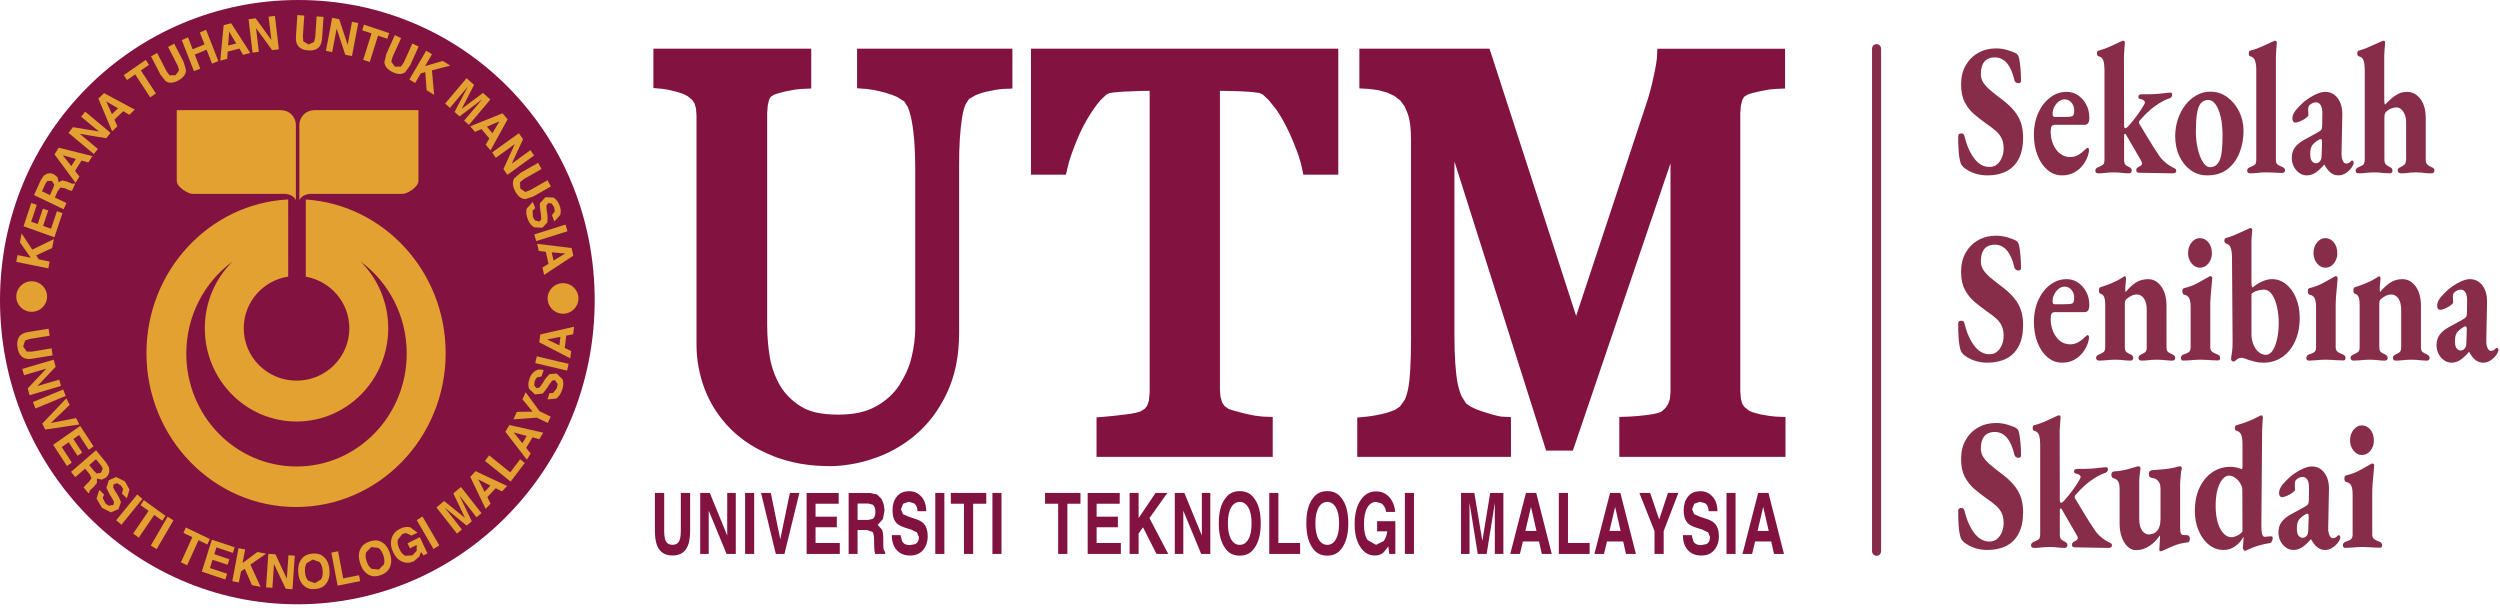 <?xml version="1.0" encoding="UTF-8" standalone="no"?> <svg xmlns="http://www.w3.org/2000/svg" xmlns:xlink="http://www.w3.org/1999/xlink" xmlns:serif="http://www.serif.com/" width="100%" height="100%" viewBox="0 0 415 101" version="1.1" xml:space="preserve" style="fill-rule:evenodd;clip-rule:evenodd;stroke-linecap:round;stroke-linejoin:round;stroke-miterlimit:1.5;"><g><path d="M329.915,29.114c-0.713,-0 -1.401,-0.104 -2.064,-0.311c-0.664,-0.207 -1.286,-0.539 -1.866,-0.995c-0.1,-0.103 -0.199,-0.217 -0.299,-0.342c-0.099,-0.124 -0.174,-0.259 -0.223,-0.404c-0.166,-0.56 -0.278,-1.244 -0.336,-2.052c-0.058,-0.808 -0.079,-1.627 -0.062,-2.456c-0,-0.145 0.049,-0.249 0.149,-0.311c0.099,-0.062 0.215,-0.093 0.348,-0.093c0.166,-0 0.278,0.026 0.336,0.077c0.058,0.052 0.12,0.151 0.186,0.296c0.365,1.554 0.908,2.808 1.63,3.762c0.721,0.953 1.563,1.43 2.525,1.43c0.53,-0 0.966,-0.15 1.305,-0.451c0.34,-0.3 0.602,-0.684 0.784,-1.15c0.182,-0.467 0.274,-0.938 0.274,-1.415c-0,-0.663 -0.104,-1.223 -0.311,-1.679c-0.208,-0.456 -0.519,-0.87 -0.933,-1.243c-0.415,-0.373 -0.945,-0.778 -1.592,-1.213c-0.697,-0.497 -1.368,-1.021 -2.015,-1.57c-0.647,-0.549 -1.177,-1.218 -1.592,-2.005c-0.414,-0.788 -0.622,-1.772 -0.622,-2.954c0,-1.223 0.253,-2.28 0.759,-3.171c0.506,-0.891 1.198,-1.586 2.077,-2.083c0.879,-0.498 1.866,-0.746 2.96,-0.746c0.63,-0 1.231,0.083 1.803,0.248c0.573,0.166 1.033,0.332 1.381,0.498c0.199,0.103 0.344,0.217 0.435,0.342c0.091,0.124 0.17,0.342 0.237,0.653c0.082,0.435 0.153,0.964 0.211,1.585c0.058,0.622 0.087,1.306 0.087,2.052c0,0.27 -0.149,0.404 -0.448,0.404c-0.149,0 -0.286,-0.046 -0.41,-0.139c-0.124,-0.094 -0.203,-0.213 -0.236,-0.358c-0.282,-1.244 -0.697,-2.187 -1.244,-2.829c-0.547,-0.643 -1.219,-0.964 -2.015,-0.964c-0.497,0 -0.92,0.104 -1.269,0.311c-0.348,0.207 -0.609,0.518 -0.783,0.933c-0.174,0.414 -0.261,0.932 -0.261,1.554c-0,0.498 0.136,0.959 0.41,1.384c0.274,0.425 0.668,0.855 1.182,1.29c0.514,0.435 1.102,0.902 1.766,1.399c0.895,0.663 1.608,1.316 2.139,1.959c0.531,0.642 0.916,1.321 1.157,2.036c0.24,0.715 0.36,1.539 0.36,2.472c0,1.409 -0.244,2.58 -0.733,3.513c-0.49,0.933 -1.178,1.622 -2.065,2.067c-0.887,0.446 -1.928,0.669 -3.122,0.669Z" style="fill:#872d4a;fill-rule:nonzero;"></path><path d="M342.303,29.114c-0.896,-0 -1.696,-0.295 -2.401,-0.886c-0.704,-0.591 -1.26,-1.399 -1.666,-2.425c-0.407,-1.026 -0.61,-2.192 -0.61,-3.498c0,-1.306 0.241,-2.492 0.722,-3.56c0.481,-1.067 1.136,-1.917 1.965,-2.549c0.829,-0.632 1.741,-0.948 2.736,-0.948c0.713,-0 1.351,0.191 1.915,0.575c0.564,0.383 1.016,0.896 1.356,1.539c0.34,0.642 0.51,1.368 0.51,2.176c-0,0.788 -0.257,1.182 -0.771,1.182l-4.975,-0c-0.232,-0 -0.402,0.082 -0.51,0.248c-0.108,0.166 -0.162,0.446 -0.162,0.84c0,0.787 0.141,1.508 0.423,2.16c0.282,0.653 0.663,1.166 1.144,1.539c0.481,0.374 1.037,0.56 1.667,0.56c0.481,0 0.924,-0.114 1.331,-0.342c0.406,-0.228 0.808,-0.539 1.206,-0.933c0.066,-0.062 0.129,-0.119 0.187,-0.171c0.058,-0.051 0.112,-0.077 0.161,-0.077c0.166,-0 0.249,0.134 0.249,0.404c0,0.228 -0.066,0.539 -0.199,0.933c-0.166,0.518 -0.443,1.031 -0.833,1.539c-0.39,0.507 -0.875,0.917 -1.455,1.228c-0.581,0.31 -1.244,0.466 -1.99,0.466Zm-1.219,-9.7l1.492,-0c0.465,-0 0.788,-0.011 0.97,-0.031c0.183,-0.021 0.349,-0.063 0.498,-0.125c0.083,-0.041 0.149,-0.145 0.199,-0.311c0.05,-0.165 0.075,-0.352 0.075,-0.559c-0,-0.56 -0.154,-1.016 -0.461,-1.368c-0.306,-0.353 -0.684,-0.529 -1.131,-0.529c-0.349,0 -0.676,0.119 -0.983,0.358c-0.307,0.238 -0.555,0.549 -0.746,0.932c-0.191,0.384 -0.278,0.783 -0.261,1.197c-0,0.291 0.116,0.436 0.348,0.436Z" style="fill:#872d4a;fill-rule:nonzero;"></path><path d="M348.322,28.772c-0.331,-0 -0.497,-0.145 -0.497,-0.435c-0,-0.166 0.05,-0.296 0.149,-0.389c0.1,-0.093 0.241,-0.171 0.423,-0.233c0.249,-0.104 0.468,-0.218 0.659,-0.342c0.191,-0.124 0.286,-0.415 0.286,-0.871l0,-14.923c0,-0.58 -0.058,-1.073 -0.174,-1.477c-0.116,-0.404 -0.381,-0.658 -0.796,-0.762c-0.182,-0.041 -0.274,-0.196 -0.274,-0.466c0,-0.269 0.083,-0.425 0.249,-0.466c0.415,-0.104 0.867,-0.254 1.356,-0.451c0.489,-0.197 0.958,-0.404 1.405,-0.622c0.448,-0.217 0.796,-0.378 1.045,-0.482c0.133,-0.062 0.241,-0.093 0.323,-0.093c0.1,-0 0.166,0.036 0.199,0.109c0.034,0.072 0.05,0.16 0.05,0.264c0,0.166 -0.021,0.446 -0.062,0.839c-0.041,0.394 -0.07,0.83 -0.087,1.306l0.025,11.628c-0,0.249 0.074,0.373 0.224,0.373c0.049,0 0.112,-0.026 0.186,-0.078c0.075,-0.051 0.145,-0.108 0.212,-0.171c0.613,-0.663 1.16,-1.336 1.641,-2.02c0.481,-0.684 0.805,-1.182 0.97,-1.493c0.067,-0.124 0.121,-0.228 0.162,-0.311c0.042,-0.083 0.062,-0.155 0.062,-0.217c0,-0.104 -0.066,-0.213 -0.199,-0.327c-0.132,-0.114 -0.331,-0.191 -0.597,-0.233c-0.199,-0.041 -0.298,-0.155 -0.298,-0.342c-0,-0.186 0.062,-0.306 0.186,-0.357c0.125,-0.052 0.245,-0.078 0.361,-0.078l1.219,-0c0.298,-0 0.688,-0.016 1.169,-0.047c0.481,-0.031 0.954,-0.078 1.418,-0.14c0.464,-0.062 0.796,-0.093 0.995,-0.093c0.182,-0 0.274,0.114 0.274,0.342c-0,0.166 -0.05,0.306 -0.15,0.42c-0.099,0.114 -0.24,0.191 -0.423,0.233c-0.281,0.083 -0.613,0.228 -0.995,0.435c-0.381,0.207 -0.762,0.446 -1.144,0.715c-0.282,0.187 -0.584,0.42 -0.908,0.7c-0.323,0.28 -0.638,0.575 -0.945,0.886c-0.307,0.311 -0.584,0.611 -0.833,0.901c-0.083,0.104 -0.125,0.218 -0.125,0.342c0,0.063 0.017,0.12 0.05,0.171c0.033,0.052 0.066,0.109 0.1,0.171c0.398,0.643 0.779,1.275 1.144,1.897c0.365,0.622 0.73,1.218 1.094,1.788c0.365,0.57 0.738,1.134 1.12,1.694c0.282,0.373 0.622,0.715 1.02,1.026c0.398,0.311 0.729,0.529 0.995,0.653c0.132,0.062 0.277,0.135 0.435,0.218c0.157,0.083 0.236,0.207 0.236,0.373c0,0.29 -0.182,0.435 -0.547,0.435c-0.995,-0 -1.969,-0.016 -2.923,-0.047c-0.953,-0.031 -1.845,-0.046 -2.674,-0.046c-0.332,-0 -0.497,-0.145 -0.497,-0.436c-0,-0.165 0.049,-0.29 0.149,-0.373c0.099,-0.083 0.232,-0.165 0.398,-0.248c0.149,-0.063 0.253,-0.135 0.311,-0.218c0.058,-0.083 0.095,-0.176 0.112,-0.28c-0,-0.083 -0.029,-0.181 -0.087,-0.295c-0.058,-0.114 -0.129,-0.244 -0.212,-0.389l-2.413,-4.166c-0.049,-0.041 -0.091,-0.062 -0.124,-0.062c-0.099,0.021 -0.149,0.093 -0.149,0.218l-0,4.103c-0,0.353 0.062,0.607 0.186,0.762c0.125,0.156 0.311,0.285 0.56,0.389c0.133,0.062 0.253,0.14 0.361,0.233c0.108,0.093 0.161,0.223 0.161,0.389c0,0.145 -0.045,0.259 -0.136,0.342c-0.092,0.082 -0.195,0.124 -0.311,0.124c-0.332,-0 -0.635,-0.016 -0.908,-0.047c-0.274,-0.031 -0.535,-0.057 -0.784,-0.077c-0.249,-0.021 -0.522,-0.032 -0.821,-0.032c-0.282,0 -0.559,0.011 -0.833,0.032c-0.274,0.02 -0.551,0.046 -0.833,0.077c-0.282,0.031 -0.589,0.047 -0.921,0.047Z" style="fill:#872d4a;fill-rule:nonzero;"></path><path d="M366.381,29.114c-0.995,-0 -1.89,-0.28 -2.686,-0.84c-0.796,-0.559 -1.43,-1.331 -1.903,-2.316c-0.473,-0.984 -0.709,-2.098 -0.709,-3.342c0,-0.995 0.149,-1.938 0.448,-2.829c0.298,-0.891 0.713,-1.679 1.244,-2.363c0.53,-0.684 1.152,-1.223 1.865,-1.617c0.713,-0.394 1.476,-0.59 2.289,-0.59c1.028,-0 1.956,0.3 2.786,0.901c0.829,0.601 1.488,1.394 1.977,2.379c0.489,0.984 0.734,2.057 0.734,3.217c-0,1.327 -0.228,2.555 -0.684,3.685c-0.456,1.129 -1.128,2.031 -2.015,2.705c-0.887,0.673 -2.002,1.01 -3.346,1.01Zm0.498,-1.368c0.348,-0 0.651,-0.088 0.908,-0.264c0.257,-0.176 0.468,-0.441 0.634,-0.793c0.199,-0.415 0.336,-0.979 0.41,-1.695c0.075,-0.715 0.112,-1.559 0.112,-2.533c0,-1.12 -0.099,-2.12 -0.298,-3.001c-0.199,-0.881 -0.477,-1.58 -0.833,-2.098c-0.357,-0.518 -0.776,-0.777 -1.257,-0.777c-0.265,-0 -0.505,0.057 -0.721,0.171c-0.215,0.114 -0.406,0.274 -0.572,0.481c-0.282,0.415 -0.477,1.006 -0.585,1.773c-0.107,0.766 -0.161,1.71 -0.161,2.829c-0,0.995 0.103,1.943 0.311,2.845c0.207,0.901 0.489,1.637 0.845,2.207c0.357,0.57 0.759,0.855 1.207,0.855Z" style="fill:#872d4a;fill-rule:nonzero;"></path><path d="M373.52,28.772c-0.149,-0 -0.269,-0.036 -0.36,-0.109c-0.092,-0.072 -0.137,-0.181 -0.137,-0.326c-0,-0.166 0.05,-0.296 0.149,-0.389c0.1,-0.093 0.241,-0.171 0.423,-0.233c0.249,-0.104 0.468,-0.218 0.659,-0.342c0.191,-0.124 0.286,-0.404 0.286,-0.84l0,-14.954c0,-0.56 -0.062,-1.047 -0.186,-1.461c-0.125,-0.415 -0.394,-0.674 -0.809,-0.778c-0.166,-0.041 -0.249,-0.196 -0.249,-0.466c0,-0.269 0.075,-0.425 0.224,-0.466c0.431,-0.104 0.896,-0.254 1.393,-0.451c0.498,-0.197 0.97,-0.404 1.418,-0.622c0.448,-0.217 0.796,-0.378 1.045,-0.482c0.133,-0.062 0.24,-0.093 0.323,-0.093c0.1,-0 0.166,0.036 0.199,0.109c0.033,0.072 0.05,0.16 0.05,0.264c0,0.145 -0.021,0.415 -0.062,0.808c-0.042,0.394 -0.071,0.84 -0.087,1.337l-0,17.193c-0,0.456 0.095,0.741 0.286,0.855c0.191,0.114 0.41,0.223 0.659,0.327c0.182,0.083 0.323,0.166 0.423,0.248c0.099,0.083 0.149,0.208 0.149,0.373c0,0.146 -0.045,0.254 -0.137,0.327c-0.091,0.072 -0.211,0.109 -0.36,0.109c-0.315,-0 -0.626,-0.011 -0.933,-0.031c-0.307,-0.021 -0.605,-0.037 -0.896,-0.047c-0.29,-0.01 -0.584,-0.016 -0.883,-0.016c-0.282,0 -0.559,0.011 -0.833,0.032c-0.274,0.02 -0.551,0.046 -0.833,0.077c-0.282,0.031 -0.589,0.047 -0.921,0.047Z" style="fill:#872d4a;fill-rule:nonzero;"></path><path d="M382.923,29.114c-0.448,-0 -0.862,-0.135 -1.244,-0.404c-0.381,-0.27 -0.684,-0.622 -0.908,-1.057c-0.224,-0.436 -0.336,-0.912 -0.336,-1.43c0,-0.705 0.179,-1.296 0.535,-1.773c0.357,-0.476 0.883,-0.901 1.58,-1.274l2.214,-1.213c0.331,-0.186 0.534,-0.352 0.609,-0.497c0.075,-0.145 0.112,-0.415 0.112,-0.809l0.025,-1.772c0.016,-0.58 -0.066,-1.041 -0.249,-1.383c-0.182,-0.342 -0.456,-0.513 -0.821,-0.513c-0.215,-0 -0.431,0.057 -0.646,0.171c-0.216,0.114 -0.382,0.243 -0.498,0.388c-0.05,0.083 -0.087,0.182 -0.112,0.296c-0.025,0.114 -0.037,0.233 -0.037,0.357l0.05,0.902c-0,0.124 -0.133,0.285 -0.398,0.482c-0.266,0.197 -0.573,0.373 -0.921,0.528c-0.348,0.156 -0.647,0.233 -0.895,0.233c-0.116,0 -0.22,-0.062 -0.311,-0.186c-0.091,-0.124 -0.137,-0.28 -0.137,-0.466c-0,-0.332 0.091,-0.659 0.274,-0.98c0.182,-0.321 0.48,-0.689 0.895,-1.103c0.431,-0.456 0.904,-0.861 1.418,-1.213c0.514,-0.352 1.024,-0.632 1.53,-0.839c0.505,-0.208 0.933,-0.311 1.281,-0.311c0.895,-0 1.608,0.357 2.139,1.072c0.531,0.715 0.779,1.664 0.746,2.845l-0.124,6.28c-0.017,0.477 0.05,0.881 0.199,1.213c0.149,0.331 0.331,0.497 0.547,0.497c0.315,0 0.589,-0.134 0.821,-0.404c0.05,-0.062 0.099,-0.093 0.149,-0.093c0.083,-0 0.154,0.031 0.212,0.093c0.058,0.062 0.087,0.145 0.087,0.249c-0,0.249 -0.15,0.57 -0.448,0.964c-0.315,0.373 -0.647,0.658 -0.995,0.855c-0.348,0.196 -0.713,0.295 -1.095,0.295c-0.928,-0 -1.699,-0.591 -2.313,-1.772l-0.05,-0c-0.547,0.622 -1.04,1.072 -1.48,1.352c-0.439,0.28 -0.908,0.42 -1.405,0.42Zm1.492,-2.021c0.183,0 0.332,-0.036 0.448,-0.109c0.116,-0.072 0.232,-0.191 0.348,-0.357c0.05,-0.083 0.092,-0.192 0.125,-0.327c0.033,-0.134 0.05,-0.295 0.05,-0.482l0.074,-2.238c0,-0.207 -0.025,-0.342 -0.074,-0.404c-0.05,-0.063 -0.108,-0.094 -0.175,-0.094c-0.033,0 -0.074,0.011 -0.124,0.031c-0.05,0.021 -0.108,0.052 -0.174,0.094c-0.481,0.29 -0.838,0.585 -1.07,0.886c-0.232,0.3 -0.348,0.782 -0.348,1.446c0,0.601 0.1,1.01 0.299,1.228c0.199,0.217 0.406,0.326 0.621,0.326Z" style="fill:#872d4a;fill-rule:nonzero;"></path><path d="M391.53,28.772c-0.332,-0 -0.498,-0.145 -0.498,-0.435c0,-0.27 0.191,-0.477 0.572,-0.622c0.249,-0.104 0.464,-0.218 0.647,-0.342c0.182,-0.124 0.282,-0.415 0.298,-0.871l0,-14.923c0,-0.56 -0.058,-1.047 -0.174,-1.461c-0.116,-0.415 -0.381,-0.674 -0.796,-0.778c-0.182,-0.041 -0.273,-0.196 -0.273,-0.466c-0,-0.269 0.083,-0.425 0.248,-0.466c0.382,-0.104 0.817,-0.254 1.306,-0.451c0.49,-0.197 0.966,-0.404 1.431,-0.622c0.464,-0.217 0.82,-0.378 1.069,-0.482c0.133,-0.062 0.241,-0.093 0.324,-0.093c0.099,-0 0.165,0.036 0.199,0.109c0.033,0.072 0.049,0.16 0.049,0.264c0,0.104 -0.012,0.254 -0.037,0.451c-0.025,0.197 -0.046,0.435 -0.062,0.715c-0.017,0.28 -0.033,0.606 -0.05,0.979l0,7.182c0,0.207 0.008,0.394 0.025,0.56c0.017,0.166 0.058,0.28 0.124,0.342c0.249,-0.27 0.548,-0.565 0.896,-0.886c0.348,-0.322 0.75,-0.607 1.206,-0.855c0.456,-0.249 0.966,-0.373 1.53,-0.373c0.879,-0 1.617,0.388 2.214,1.166c0.597,0.777 0.895,1.86 0.895,3.248l0,6.778c0,0.435 0.092,0.731 0.274,0.886c0.182,0.156 0.39,0.285 0.622,0.389c0.182,0.062 0.319,0.14 0.41,0.233c0.091,0.093 0.137,0.223 0.137,0.389c0,0.29 -0.182,0.435 -0.547,0.435c-0.398,-0 -0.722,-0.016 -0.97,-0.047c-0.249,-0.031 -0.485,-0.057 -0.709,-0.077c-0.224,-0.021 -0.51,-0.032 -0.858,-0.032c-0.365,0 -0.647,0.011 -0.846,0.032c-0.199,0.02 -0.406,0.046 -0.622,0.077c-0.216,0.031 -0.522,0.047 -0.92,0.047c-0.415,-0 -0.622,-0.156 -0.622,-0.466c-0,-0.166 0.054,-0.296 0.161,-0.389c0.108,-0.093 0.229,-0.161 0.361,-0.202c0.216,-0.104 0.415,-0.238 0.597,-0.404c0.183,-0.166 0.274,-0.477 0.274,-0.933l-0,-6.125c-0,-0.456 -0.075,-0.865 -0.224,-1.228c-0.149,-0.363 -0.344,-0.653 -0.585,-0.87c-0.24,-0.218 -0.501,-0.327 -0.783,-0.327c-0.249,0 -0.523,0.052 -0.821,0.156c-0.299,0.103 -0.589,0.279 -0.871,0.528c-0.132,0.124 -0.219,0.264 -0.261,0.42c-0.041,0.155 -0.062,0.388 -0.062,0.699l-0,6.809c-0,0.415 0.083,0.7 0.249,0.855c0.166,0.156 0.356,0.285 0.572,0.389c0.149,0.062 0.273,0.14 0.373,0.233c0.099,0.093 0.149,0.223 0.149,0.389c0,0.31 -0.149,0.466 -0.448,0.466c-0.331,-0 -0.642,-0.016 -0.932,-0.047c-0.291,-0.031 -0.564,-0.057 -0.821,-0.077c-0.257,-0.021 -0.535,-0.032 -0.834,-0.032c-0.281,0 -0.559,0.011 -0.833,0.032c-0.273,0.02 -0.551,0.046 -0.833,0.077c-0.282,0.031 -0.589,0.047 -0.92,0.047Z" style="fill:#872d4a;fill-rule:nonzero;"></path><path d="M329.915,60.204c-0.713,0 -1.401,-0.103 -2.064,-0.311c-0.664,-0.207 -1.286,-0.539 -1.866,-0.994c-0.1,-0.104 -0.199,-0.218 -0.299,-0.342c-0.099,-0.125 -0.174,-0.26 -0.223,-0.405c-0.166,-0.559 -0.278,-1.243 -0.336,-2.052c-0.058,-0.808 -0.079,-1.627 -0.062,-2.456c-0,-0.145 0.049,-0.248 0.149,-0.311c0.099,-0.062 0.215,-0.093 0.348,-0.093c0.166,0 0.278,0.026 0.336,0.078c0.058,0.052 0.12,0.15 0.186,0.295c0.365,1.555 0.908,2.809 1.63,3.762c0.721,0.954 1.563,1.43 2.525,1.43c0.53,0 0.966,-0.15 1.305,-0.451c0.34,-0.3 0.602,-0.684 0.784,-1.15c0.182,-0.466 0.274,-0.938 0.274,-1.415c-0,-0.663 -0.104,-1.222 -0.311,-1.678c-0.208,-0.456 -0.519,-0.871 -0.933,-1.244c-0.415,-0.373 -0.945,-0.777 -1.592,-1.213c-0.697,-0.497 -1.368,-1.02 -2.015,-1.57c-0.647,-0.549 -1.177,-1.217 -1.592,-2.005c-0.414,-0.788 -0.622,-1.772 -0.622,-2.954c0,-1.222 0.253,-2.279 0.759,-3.171c0.506,-0.891 1.198,-1.585 2.077,-2.083c0.879,-0.497 1.866,-0.746 2.96,-0.746c0.63,0 1.231,0.083 1.803,0.249c0.573,0.166 1.033,0.331 1.381,0.497c0.199,0.104 0.344,0.218 0.435,0.342c0.091,0.125 0.17,0.342 0.237,0.653c0.082,0.435 0.153,0.964 0.211,1.586c0.058,0.622 0.087,1.305 0.087,2.052c0,0.269 -0.149,0.404 -0.448,0.404c-0.149,-0 -0.286,-0.047 -0.41,-0.14c-0.124,-0.093 -0.203,-0.213 -0.236,-0.358c-0.282,-1.243 -0.697,-2.186 -1.244,-2.829c-0.547,-0.642 -1.219,-0.964 -2.015,-0.964c-0.497,0 -0.92,0.104 -1.269,0.311c-0.348,0.208 -0.609,0.518 -0.783,0.933c-0.174,0.415 -0.261,0.933 -0.261,1.555c-0,0.497 0.136,0.958 0.41,1.383c0.274,0.425 0.668,0.855 1.182,1.29c0.514,0.436 1.102,0.902 1.766,1.399c0.895,0.664 1.608,1.317 2.139,1.959c0.531,0.643 0.916,1.321 1.157,2.036c0.24,0.716 0.36,1.539 0.36,2.472c0,1.41 -0.244,2.581 -0.733,3.513c-0.49,0.933 -1.178,1.622 -2.065,2.068c-0.887,0.445 -1.928,0.668 -3.122,0.668Z" style="fill:#872d4a;fill-rule:nonzero;"></path><path d="M342.303,60.204c-0.896,0 -1.696,-0.295 -2.401,-0.886c-0.704,-0.59 -1.26,-1.399 -1.666,-2.425c-0.407,-1.026 -0.61,-2.192 -0.61,-3.497c0,-1.306 0.241,-2.493 0.722,-3.56c0.481,-1.068 1.136,-1.918 1.965,-2.55c0.829,-0.632 1.741,-0.948 2.736,-0.948c0.713,-0 1.351,0.192 1.915,0.575c0.564,0.384 1.016,0.897 1.356,1.539c0.34,0.643 0.51,1.368 0.51,2.176c-0,0.788 -0.257,1.182 -0.771,1.182l-4.975,-0c-0.232,-0 -0.402,0.083 -0.51,0.249c-0.108,0.165 -0.162,0.445 -0.162,0.839c0,0.788 0.141,1.508 0.423,2.161c0.282,0.653 0.663,1.166 1.144,1.539c0.481,0.373 1.037,0.559 1.667,0.559c0.481,0 0.924,-0.114 1.331,-0.342c0.406,-0.228 0.808,-0.538 1.206,-0.932c0.066,-0.062 0.129,-0.119 0.187,-0.171c0.058,-0.052 0.112,-0.078 0.161,-0.078c0.166,0 0.249,0.135 0.249,0.404c0,0.228 -0.066,0.539 -0.199,0.933c-0.166,0.518 -0.443,1.031 -0.833,1.539c-0.39,0.508 -0.875,0.917 -1.455,1.228c-0.581,0.311 -1.244,0.466 -1.99,0.466Zm-1.219,-9.7l1.492,0c0.465,0 0.788,-0.01 0.97,-0.031c0.183,-0.021 0.349,-0.062 0.498,-0.124c0.083,-0.042 0.149,-0.145 0.199,-0.311c0.05,-0.166 0.075,-0.353 0.075,-0.56c-0,-0.559 -0.154,-1.015 -0.461,-1.368c-0.306,-0.352 -0.684,-0.528 -1.131,-0.528c-0.349,-0 -0.676,0.119 -0.983,0.357c-0.307,0.239 -0.555,0.549 -0.746,0.933c-0.191,0.383 -0.278,0.782 -0.261,1.197c-0,0.29 0.116,0.435 0.348,0.435Z" style="fill:#872d4a;fill-rule:nonzero;"></path><path d="M348.447,59.862c-0.116,0 -0.228,-0.036 -0.336,-0.109c-0.108,-0.072 -0.162,-0.181 -0.162,-0.326c0,-0.166 0.058,-0.295 0.174,-0.389c0.116,-0.093 0.249,-0.171 0.398,-0.233c0.249,-0.103 0.469,-0.223 0.66,-0.357c0.19,-0.135 0.286,-0.41 0.286,-0.824l-0,-7.12c-0,-0.456 -0.054,-0.839 -0.162,-1.15c-0.108,-0.311 -0.311,-0.508 -0.61,-0.591c-0.066,-0.021 -0.128,-0.072 -0.186,-0.155c-0.058,-0.083 -0.087,-0.218 -0.087,-0.405c-0,-0.29 0.083,-0.466 0.249,-0.528c0.563,-0.166 1.181,-0.389 1.853,-0.669c0.671,-0.279 1.248,-0.575 1.729,-0.886c0.066,-0.041 0.141,-0.093 0.223,-0.155c0.083,-0.062 0.158,-0.093 0.224,-0.093c0.1,-0 0.162,0.036 0.187,0.108c0.025,0.073 0.037,0.161 0.037,0.265c0,0.166 -0.021,0.43 -0.062,0.793c-0.041,0.362 -0.062,0.689 -0.062,0.979c-0,0.083 0.004,0.176 0.012,0.28c0.009,0.103 0.021,0.166 0.038,0.186c0.563,-0.684 1.135,-1.212 1.716,-1.585c0.58,-0.373 1.252,-0.56 2.015,-0.56c0.862,-0 1.588,0.399 2.176,1.197c0.589,0.798 0.883,1.881 0.883,3.249l0,6.84c0,0.414 0.096,0.689 0.286,0.824c0.191,0.134 0.411,0.254 0.66,0.357c0.132,0.062 0.248,0.14 0.348,0.233c0.099,0.094 0.149,0.223 0.149,0.389c0,0.145 -0.046,0.254 -0.137,0.326c-0.091,0.073 -0.186,0.109 -0.286,0.109c-0.331,0 -0.642,-0.015 -0.933,-0.046c-0.29,-0.031 -0.572,-0.057 -0.845,-0.078c-0.274,-0.021 -0.56,-0.031 -0.859,-0.031c-0.281,-0 -0.563,0.01 -0.845,0.031c-0.282,0.021 -0.564,0.047 -0.846,0.078c-0.282,0.031 -0.589,0.046 -0.92,0.046c-0.1,0 -0.195,-0.036 -0.286,-0.109c-0.092,-0.072 -0.137,-0.181 -0.137,-0.326c-0,-0.166 0.05,-0.295 0.149,-0.389c0.1,-0.093 0.216,-0.171 0.348,-0.233c0.249,-0.103 0.456,-0.223 0.622,-0.357c0.166,-0.135 0.249,-0.41 0.249,-0.824l-0,-6.187c-0,-0.788 -0.145,-1.404 -0.435,-1.85c-0.291,-0.446 -0.676,-0.679 -1.157,-0.7c-0.365,0 -0.688,0.073 -0.97,0.218c-0.282,0.145 -0.572,0.342 -0.871,0.591c-0.066,0.083 -0.116,0.176 -0.149,0.28c-0.033,0.103 -0.05,0.207 -0.05,0.31l0,7.338c0,0.414 0.091,0.689 0.274,0.824c0.182,0.134 0.389,0.254 0.622,0.357c0.331,0.125 0.497,0.332 0.497,0.622c0,0.124 -0.041,0.228 -0.124,0.311c-0.083,0.083 -0.183,0.124 -0.299,0.124c-0.331,0 -0.638,-0.015 -0.92,-0.046c-0.282,-0.031 -0.547,-0.057 -0.796,-0.078c-0.249,-0.021 -0.522,-0.031 -0.821,-0.031c-0.282,-0 -0.568,0.01 -0.858,0.031c-0.29,0.021 -0.589,0.047 -0.896,0.078c-0.306,0.031 -0.626,0.046 -0.957,0.046Z" style="fill:#872d4a;fill-rule:nonzero;"></path><path d="M362.426,59.862c-0.099,0 -0.19,-0.036 -0.273,-0.109c-0.083,-0.072 -0.125,-0.171 -0.125,-0.295c0,-0.166 0.042,-0.3 0.125,-0.404c0.083,-0.104 0.19,-0.176 0.323,-0.218c0.431,-0.124 0.734,-0.264 0.908,-0.419c0.174,-0.156 0.261,-0.399 0.261,-0.731l0,-6.716c0,-0.704 -0.087,-1.207 -0.261,-1.507c-0.174,-0.301 -0.444,-0.482 -0.808,-0.544c-0.1,-0.021 -0.175,-0.083 -0.224,-0.187c-0.05,-0.104 -0.075,-0.228 -0.075,-0.373c0,-0.311 0.091,-0.487 0.274,-0.529c0.862,-0.207 1.629,-0.497 2.301,-0.87c0.671,-0.373 1.189,-0.663 1.554,-0.871c0.266,-0.166 0.431,-0.248 0.498,-0.248c0.215,-0 0.323,0.124 0.323,0.373c-0.017,0.352 -0.054,0.792 -0.112,1.321c-0.058,0.529 -0.108,1.073 -0.149,1.632c-0.042,0.56 -0.062,1.099 -0.062,1.617l-0,6.871c-0,0.29 0.087,0.518 0.261,0.684c0.174,0.166 0.485,0.332 0.933,0.497c0.132,0.063 0.24,0.135 0.323,0.218c0.083,0.083 0.124,0.207 0.124,0.373c0,0.269 -0.124,0.404 -0.373,0.404c-0.315,0 -0.646,-0.01 -0.995,-0.031c-0.348,-0.021 -0.684,-0.041 -1.007,-0.062c-0.323,-0.021 -0.634,-0.031 -0.933,-0.031c-0.282,-0 -0.576,0.01 -0.883,0.031c-0.307,0.021 -0.622,0.047 -0.945,0.078c-0.324,0.031 -0.651,0.046 -0.983,0.046Zm2.736,-15.421c-0.514,0 -0.965,-0.238 -1.355,-0.715c-0.39,-0.476 -0.585,-1.046 -0.585,-1.71c0,-0.704 0.195,-1.295 0.585,-1.772c0.39,-0.476 0.841,-0.715 1.355,-0.715c0.581,0 1.062,0.239 1.443,0.715c0.382,0.477 0.572,1.068 0.572,1.772c0,0.664 -0.19,1.234 -0.572,1.71c-0.381,0.477 -0.862,0.715 -1.443,0.715Z" style="fill:#872d4a;fill-rule:nonzero;"></path><path d="M375.684,60.204c-0.48,0 -0.924,-0.052 -1.33,-0.155c-0.407,-0.104 -0.776,-0.207 -1.107,-0.311c-0.249,-0.104 -0.477,-0.187 -0.684,-0.249c-0.208,-0.062 -0.378,-0.093 -0.51,-0.093c-0.166,-0 -0.324,0.036 -0.473,0.109c-0.149,0.072 -0.29,0.171 -0.423,0.295c-0.149,0.145 -0.265,0.218 -0.348,0.218c-0.149,-0 -0.261,-0.042 -0.336,-0.125c-0.074,-0.083 -0.112,-0.176 -0.112,-0.279c0,-0.187 0.046,-0.55 0.137,-1.089c0.091,-0.538 0.129,-1.212 0.112,-2.02l-0.099,-13.836c-0,-0.539 -0.063,-1.02 -0.187,-1.445c-0.124,-0.425 -0.386,-0.69 -0.784,-0.793c-0.083,-0.021 -0.153,-0.073 -0.211,-0.156c-0.058,-0.083 -0.087,-0.197 -0.087,-0.342c-0,-0.103 0.025,-0.197 0.075,-0.279c0.049,-0.083 0.116,-0.135 0.199,-0.156c0.364,-0.083 0.787,-0.223 1.268,-0.42c0.481,-0.197 0.95,-0.404 1.406,-0.621c0.456,-0.218 0.808,-0.379 1.057,-0.482c0.166,-0.083 0.282,-0.125 0.348,-0.125c0.099,0 0.17,0.037 0.211,0.109c0.042,0.073 0.063,0.161 0.063,0.264c-0,0.125 -0.021,0.384 -0.063,0.778c-0.041,0.393 -0.062,0.787 -0.062,1.181l0,6.653c0,0.27 0.017,0.482 0.05,0.638c0.033,0.155 0.091,0.233 0.174,0.233c0.514,-0.435 1.049,-0.772 1.604,-1.01c0.556,-0.239 1.083,-0.358 1.58,-0.358c0.862,-0 1.642,0.28 2.338,0.839c0.697,0.56 1.248,1.327 1.654,2.301c0.407,0.974 0.61,2.073 0.61,3.296c-0,1.451 -0.257,2.741 -0.771,3.87c-0.514,1.13 -1.223,2.006 -2.127,2.628c-0.904,0.621 -1.961,0.932 -3.172,0.932Zm0.448,-1.305c0.448,-0 0.829,-0.244 1.144,-0.731c0.315,-0.487 0.56,-1.135 0.734,-1.943c0.174,-0.809 0.261,-1.69 0.261,-2.643c0,-0.829 -0.087,-1.668 -0.261,-2.518c-0.174,-0.85 -0.448,-1.56 -0.821,-2.13c-0.373,-0.57 -0.85,-0.855 -1.43,-0.855c-0.298,0 -0.647,0.057 -1.045,0.171c-0.398,0.114 -0.721,0.295 -0.97,0.544l0,6.622c0,0.664 0.112,1.265 0.336,1.804c0.224,0.539 0.518,0.953 0.883,1.243c0.365,0.29 0.755,0.436 1.169,0.436Z" style="fill:#872d4a;fill-rule:nonzero;"></path><path d="M383.246,59.862c-0.099,0 -0.19,-0.036 -0.273,-0.109c-0.083,-0.072 -0.125,-0.171 -0.125,-0.295c0,-0.166 0.042,-0.3 0.125,-0.404c0.083,-0.104 0.19,-0.176 0.323,-0.218c0.431,-0.124 0.734,-0.264 0.908,-0.419c0.174,-0.156 0.261,-0.399 0.261,-0.731l0,-6.716c0,-0.704 -0.087,-1.207 -0.261,-1.507c-0.174,-0.301 -0.444,-0.482 -0.808,-0.544c-0.1,-0.021 -0.175,-0.083 -0.224,-0.187c-0.05,-0.104 -0.075,-0.228 -0.075,-0.373c0,-0.311 0.091,-0.487 0.274,-0.529c0.862,-0.207 1.629,-0.497 2.301,-0.87c0.671,-0.373 1.189,-0.663 1.554,-0.871c0.266,-0.166 0.431,-0.248 0.498,-0.248c0.215,-0 0.323,0.124 0.323,0.373c-0.016,0.352 -0.054,0.792 -0.112,1.321c-0.058,0.529 -0.108,1.073 -0.149,1.632c-0.042,0.56 -0.062,1.099 -0.062,1.617l-0,6.871c-0,0.29 0.087,0.518 0.261,0.684c0.174,0.166 0.485,0.332 0.933,0.497c0.132,0.063 0.24,0.135 0.323,0.218c0.083,0.083 0.124,0.207 0.124,0.373c0,0.269 -0.124,0.404 -0.373,0.404c-0.315,0 -0.646,-0.01 -0.995,-0.031c-0.348,-0.021 -0.684,-0.041 -1.007,-0.062c-0.323,-0.021 -0.634,-0.031 -0.933,-0.031c-0.282,-0 -0.576,0.01 -0.883,0.031c-0.307,0.021 -0.622,0.047 -0.945,0.078c-0.324,0.031 -0.651,0.046 -0.983,0.046Zm2.736,-15.421c-0.514,0 -0.965,-0.238 -1.355,-0.715c-0.39,-0.476 -0.585,-1.046 -0.585,-1.71c0,-0.704 0.195,-1.295 0.585,-1.772c0.39,-0.476 0.841,-0.715 1.355,-0.715c0.581,0 1.062,0.239 1.443,0.715c0.382,0.477 0.572,1.068 0.572,1.772c0,0.664 -0.19,1.234 -0.572,1.71c-0.381,0.477 -0.862,0.715 -1.443,0.715Z" style="fill:#872d4a;fill-rule:nonzero;"></path><path d="M390.684,59.862c-0.116,0 -0.228,-0.036 -0.336,-0.109c-0.108,-0.072 -0.162,-0.181 -0.162,-0.326c0,-0.166 0.058,-0.295 0.174,-0.389c0.117,-0.093 0.249,-0.171 0.398,-0.233c0.249,-0.103 0.469,-0.223 0.66,-0.357c0.19,-0.135 0.286,-0.41 0.286,-0.824l-0,-7.12c-0,-0.456 -0.054,-0.839 -0.162,-1.15c-0.108,-0.311 -0.311,-0.508 -0.609,-0.591c-0.067,-0.021 -0.129,-0.072 -0.187,-0.155c-0.058,-0.083 -0.087,-0.218 -0.087,-0.405c-0,-0.29 0.083,-0.466 0.249,-0.528c0.563,-0.166 1.181,-0.389 1.853,-0.669c0.671,-0.279 1.248,-0.575 1.729,-0.886c0.066,-0.041 0.141,-0.093 0.223,-0.155c0.083,-0.062 0.158,-0.093 0.224,-0.093c0.1,-0 0.162,0.036 0.187,0.108c0.025,0.073 0.037,0.161 0.037,0.265c0,0.166 -0.021,0.43 -0.062,0.793c-0.041,0.362 -0.062,0.689 -0.062,0.979c-0,0.083 0.004,0.176 0.012,0.28c0.009,0.103 0.021,0.166 0.038,0.186c0.563,-0.684 1.136,-1.212 1.716,-1.585c0.58,-0.373 1.252,-0.56 2.015,-0.56c0.862,-0 1.588,0.399 2.176,1.197c0.589,0.798 0.883,1.881 0.883,3.249l0,6.84c0,0.414 0.096,0.689 0.286,0.824c0.191,0.134 0.411,0.254 0.66,0.357c0.132,0.062 0.248,0.14 0.348,0.233c0.099,0.094 0.149,0.223 0.149,0.389c0,0.145 -0.046,0.254 -0.137,0.326c-0.091,0.073 -0.186,0.109 -0.286,0.109c-0.331,0 -0.642,-0.015 -0.933,-0.046c-0.29,-0.031 -0.572,-0.057 -0.845,-0.078c-0.274,-0.021 -0.56,-0.031 -0.858,-0.031c-0.282,-0 -0.564,0.01 -0.846,0.031c-0.282,0.021 -0.564,0.047 -0.846,0.078c-0.282,0.031 -0.589,0.046 -0.92,0.046c-0.1,0 -0.195,-0.036 -0.286,-0.109c-0.092,-0.072 -0.137,-0.181 -0.137,-0.326c-0,-0.166 0.05,-0.295 0.149,-0.389c0.1,-0.093 0.216,-0.171 0.348,-0.233c0.249,-0.103 0.456,-0.223 0.622,-0.357c0.166,-0.135 0.249,-0.41 0.249,-0.824l-0,-6.187c-0,-0.788 -0.145,-1.404 -0.435,-1.85c-0.291,-0.446 -0.676,-0.679 -1.157,-0.7c-0.365,0 -0.688,0.073 -0.97,0.218c-0.282,0.145 -0.572,0.342 -0.871,0.591c-0.066,0.083 -0.116,0.176 -0.149,0.28c-0.033,0.103 -0.05,0.207 -0.05,0.31l0,7.338c0,0.414 0.091,0.689 0.274,0.824c0.182,0.134 0.39,0.254 0.622,0.357c0.331,0.125 0.497,0.332 0.497,0.622c0,0.124 -0.041,0.228 -0.124,0.311c-0.083,0.083 -0.183,0.124 -0.299,0.124c-0.331,0 -0.638,-0.015 -0.92,-0.046c-0.282,-0.031 -0.547,-0.057 -0.796,-0.078c-0.249,-0.021 -0.522,-0.031 -0.821,-0.031c-0.282,-0 -0.568,0.01 -0.858,0.031c-0.29,0.021 -0.589,0.047 -0.896,0.078c-0.306,0.031 -0.626,0.046 -0.957,0.046Z" style="fill:#872d4a;fill-rule:nonzero;"></path><path d="M406.952,60.204c-0.448,0 -0.863,-0.134 -1.244,-0.404c-0.381,-0.269 -0.684,-0.622 -0.908,-1.057c-0.224,-0.435 -0.336,-0.912 -0.336,-1.43c0,-0.705 0.179,-1.296 0.535,-1.772c0.357,-0.477 0.883,-0.902 1.58,-1.275l2.214,-1.212c0.331,-0.187 0.534,-0.353 0.609,-0.498c0.075,-0.145 0.112,-0.414 0.112,-0.808l0.025,-1.772c0.016,-0.581 -0.067,-1.042 -0.249,-1.384c-0.182,-0.342 -0.456,-0.513 -0.821,-0.513c-0.215,0 -0.431,0.057 -0.647,0.171c-0.215,0.114 -0.381,0.244 -0.497,0.389c-0.05,0.083 -0.087,0.181 -0.112,0.295c-0.025,0.114 -0.037,0.233 -0.037,0.358l0.049,0.901c0,0.125 -0.132,0.285 -0.398,0.482c-0.265,0.197 -0.572,0.373 -0.92,0.529c-0.348,0.155 -0.647,0.233 -0.895,0.233c-0.117,-0 -0.22,-0.062 -0.311,-0.187c-0.092,-0.124 -0.137,-0.28 -0.137,-0.466c-0,-0.332 0.091,-0.658 0.273,-0.979c0.183,-0.322 0.481,-0.69 0.896,-1.104c0.431,-0.456 0.904,-0.86 1.418,-1.213c0.514,-0.352 1.024,-0.632 1.53,-0.839c0.505,-0.207 0.932,-0.311 1.281,-0.311c0.895,-0 1.608,0.358 2.139,1.073c0.53,0.715 0.779,1.663 0.746,2.844l-0.124,6.281c-0.017,0.476 0.049,0.881 0.199,1.212c0.149,0.332 0.331,0.498 0.547,0.498c0.315,-0 0.589,-0.135 0.821,-0.405c0.05,-0.062 0.099,-0.093 0.149,-0.093c0.083,0 0.153,0.031 0.211,0.093c0.059,0.063 0.088,0.146 0.088,0.249c-0,0.249 -0.15,0.57 -0.448,0.964c-0.315,0.373 -0.647,0.658 -0.995,0.855c-0.348,0.197 -0.713,0.295 -1.095,0.295c-0.928,0 -1.699,-0.59 -2.313,-1.772l-0.05,0c-0.547,0.622 -1.04,1.073 -1.48,1.353c-0.439,0.279 -0.908,0.419 -1.405,0.419Zm1.492,-2.021c0.183,0 0.332,-0.036 0.448,-0.108c0.116,-0.073 0.232,-0.192 0.348,-0.358c0.05,-0.083 0.091,-0.192 0.125,-0.326c0.033,-0.135 0.049,-0.296 0.049,-0.482l0.075,-2.239c-0,-0.207 -0.025,-0.342 -0.075,-0.404c-0.049,-0.062 -0.107,-0.093 -0.174,-0.093c-0.033,-0 -0.074,0.01 -0.124,0.031c-0.05,0.021 -0.108,0.052 -0.174,0.093c-0.481,0.29 -0.838,0.586 -1.07,0.886c-0.232,0.301 -0.348,0.783 -0.348,1.446c-0,0.601 0.099,1.01 0.298,1.228c0.199,0.218 0.407,0.326 0.622,0.326Z" style="fill:#872d4a;fill-rule:nonzero;"></path><path d="M329.915,91.295c-0.713,-0 -1.401,-0.104 -2.064,-0.311c-0.664,-0.208 -1.286,-0.539 -1.866,-0.995c-0.1,-0.104 -0.199,-0.218 -0.299,-0.342c-0.099,-0.124 -0.174,-0.259 -0.223,-0.404c-0.166,-0.56 -0.278,-1.244 -0.336,-2.052c-0.058,-0.809 -0.079,-1.627 -0.062,-2.456c-0,-0.145 0.049,-0.249 0.149,-0.311c0.099,-0.062 0.215,-0.094 0.348,-0.094c0.166,0 0.278,0.026 0.336,0.078c0.058,0.052 0.12,0.15 0.186,0.296c0.365,1.554 0.908,2.808 1.63,3.761c0.721,0.954 1.563,1.431 2.525,1.431c0.53,-0 0.966,-0.151 1.305,-0.451c0.34,-0.301 0.602,-0.684 0.784,-1.151c0.182,-0.466 0.274,-0.937 0.274,-1.414c-0,-0.663 -0.104,-1.223 -0.311,-1.679c-0.208,-0.456 -0.519,-0.871 -0.933,-1.244c-0.415,-0.373 -0.945,-0.777 -1.592,-1.212c-0.697,-0.498 -1.368,-1.021 -2.015,-1.57c-0.647,-0.55 -1.177,-1.218 -1.592,-2.006c-0.414,-0.787 -0.622,-1.772 -0.622,-2.953c0,-1.223 0.253,-2.28 0.759,-3.171c0.506,-0.892 1.198,-1.586 2.077,-2.083c0.879,-0.498 1.866,-0.747 2.96,-0.747c0.63,0 1.231,0.083 1.803,0.249c0.573,0.166 1.033,0.332 1.381,0.498c0.199,0.103 0.344,0.217 0.435,0.342c0.091,0.124 0.17,0.342 0.237,0.652c0.082,0.436 0.153,0.964 0.211,1.586c0.058,0.622 0.087,1.306 0.087,2.052c0,0.269 -0.149,0.404 -0.448,0.404c-0.149,0 -0.286,-0.046 -0.41,-0.14c-0.124,-0.093 -0.203,-0.212 -0.236,-0.357c-0.282,-1.244 -0.697,-2.187 -1.244,-2.829c-0.547,-0.643 -1.219,-0.964 -2.015,-0.964c-0.497,-0 -0.92,0.103 -1.269,0.311c-0.348,0.207 -0.609,0.518 -0.783,0.932c-0.174,0.415 -0.261,0.933 -0.261,1.555c-0,0.497 0.136,0.958 0.41,1.383c0.274,0.425 0.668,0.855 1.182,1.291c0.514,0.435 1.102,0.901 1.766,1.399c0.895,0.663 1.608,1.316 2.139,1.958c0.531,0.643 0.916,1.322 1.157,2.037c0.24,0.715 0.36,1.539 0.36,2.472c0,1.409 -0.244,2.58 -0.733,3.513c-0.49,0.932 -1.178,1.622 -2.065,2.067c-0.887,0.446 -1.928,0.669 -3.122,0.669Z" style="fill:#872d4a;fill-rule:nonzero;"></path><path d="M337.651,90.953c-0.331,-0 -0.497,-0.145 -0.497,-0.436c-0,-0.165 0.049,-0.295 0.149,-0.388c0.099,-0.093 0.24,-0.171 0.423,-0.233c0.249,-0.104 0.468,-0.218 0.659,-0.342c0.191,-0.125 0.286,-0.415 0.286,-0.871l0,-14.923c0,-0.581 -0.058,-1.073 -0.174,-1.477c-0.116,-0.404 -0.382,-0.658 -0.796,-0.762c-0.182,-0.041 -0.274,-0.197 -0.274,-0.466c0,-0.27 0.083,-0.425 0.249,-0.467c0.415,-0.103 0.867,-0.253 1.356,-0.45c0.489,-0.197 0.957,-0.405 1.405,-0.622c0.448,-0.218 0.796,-0.378 1.045,-0.482c0.133,-0.062 0.24,-0.093 0.323,-0.093c0.1,-0 0.166,0.036 0.199,0.109c0.033,0.072 0.05,0.16 0.05,0.264c-0,0.166 -0.021,0.445 -0.062,0.839c-0.042,0.394 -0.071,0.829 -0.087,1.306l0.025,11.628c-0,0.249 0.074,0.373 0.223,0.373c0.05,-0 0.112,-0.026 0.187,-0.078c0.075,-0.052 0.145,-0.109 0.211,-0.171c0.614,-0.663 1.161,-1.337 1.642,-2.021c0.481,-0.684 0.804,-1.181 0.97,-1.492c0.067,-0.124 0.121,-0.228 0.162,-0.311c0.041,-0.083 0.062,-0.155 0.062,-0.218c0,-0.103 -0.066,-0.212 -0.199,-0.326c-0.132,-0.114 -0.331,-0.192 -0.597,-0.233c-0.199,-0.042 -0.298,-0.156 -0.298,-0.342c-0,-0.187 0.062,-0.306 0.186,-0.358c0.125,-0.052 0.245,-0.077 0.361,-0.077l1.219,-0c0.298,-0 0.688,-0.016 1.169,-0.047c0.481,-0.031 0.953,-0.078 1.418,-0.14c0.464,-0.062 0.796,-0.093 0.995,-0.093c0.182,-0 0.273,0.114 0.273,0.342c0,0.166 -0.049,0.305 -0.149,0.419c-0.099,0.114 -0.24,0.192 -0.423,0.234c-0.282,0.083 -0.613,0.228 -0.995,0.435c-0.381,0.207 -0.763,0.446 -1.144,0.715c-0.282,0.187 -0.585,0.42 -0.908,0.699c-0.323,0.28 -0.638,0.576 -0.945,0.887c-0.307,0.31 -0.585,0.611 -0.833,0.901c-0.083,0.104 -0.125,0.218 -0.125,0.342c0,0.062 0.017,0.119 0.05,0.171c0.033,0.052 0.066,0.109 0.099,0.171c0.398,0.643 0.78,1.275 1.145,1.897c0.364,0.621 0.729,1.217 1.094,1.787c0.365,0.57 0.738,1.135 1.12,1.695c0.281,0.373 0.621,0.715 1.019,1.026c0.398,0.311 0.73,0.528 0.995,0.653c0.133,0.062 0.278,0.134 0.436,0.217c0.157,0.083 0.236,0.208 0.236,0.373c-0,0.291 -0.182,0.436 -0.547,0.436c-0.995,-0 -1.97,-0.016 -2.923,-0.047c-0.954,-0.031 -1.845,-0.047 -2.674,-0.047c-0.332,0 -0.498,-0.145 -0.498,-0.435c0,-0.166 0.05,-0.29 0.15,-0.373c0.099,-0.083 0.232,-0.166 0.398,-0.249c0.149,-0.062 0.253,-0.134 0.311,-0.217c0.058,-0.083 0.095,-0.176 0.112,-0.28c-0,-0.083 -0.029,-0.181 -0.088,-0.295c-0.058,-0.114 -0.128,-0.244 -0.211,-0.389l-2.413,-4.166c-0.05,-0.042 -0.091,-0.062 -0.124,-0.062c-0.1,0.02 -0.149,0.093 -0.149,0.217l-0,4.104c-0,0.353 0.062,0.606 0.186,0.762c0.125,0.155 0.311,0.285 0.56,0.389c0.133,0.062 0.253,0.139 0.361,0.233c0.107,0.093 0.161,0.223 0.161,0.388c0,0.145 -0.045,0.259 -0.137,0.342c-0.091,0.083 -0.194,0.125 -0.311,0.125c-0.331,-0 -0.634,-0.016 -0.907,-0.047c-0.274,-0.031 -0.535,-0.057 -0.784,-0.078c-0.249,-0.02 -0.522,-0.031 -0.821,-0.031c-0.282,0 -0.56,0.011 -0.833,0.031c-0.274,0.021 -0.552,0.047 -0.833,0.078c-0.282,0.031 -0.589,0.047 -0.921,0.047Z" style="fill:#872d4a;fill-rule:nonzero;"></path><path d="M358.645,91.512c-0.132,0 -0.199,-0.103 -0.199,-0.311c0,-0.248 0.021,-0.58 0.063,-0.994c0.041,-0.415 0.062,-0.736 0.062,-0.964c-0,-0.083 -0.004,-0.156 -0.013,-0.218c-0.008,-0.062 -0.02,-0.104 -0.037,-0.124c-0.448,0.684 -1.02,1.259 -1.716,1.725c-0.697,0.467 -1.435,0.7 -2.214,0.7c-0.514,-0 -0.979,-0.192 -1.393,-0.575c-0.415,-0.384 -0.742,-0.907 -0.983,-1.57c-0.24,-0.664 -0.36,-1.41 -0.36,-2.239l-0,-5.814c-0,-0.477 -0.071,-0.86 -0.212,-1.15c-0.141,-0.29 -0.402,-0.487 -0.783,-0.591c-0.1,-0.021 -0.187,-0.078 -0.262,-0.171c-0.074,-0.093 -0.112,-0.233 -0.112,-0.42c0,-0.145 0.034,-0.264 0.1,-0.357c0.066,-0.093 0.157,-0.15 0.274,-0.171c0.696,-0.042 1.326,-0.13 1.89,-0.264c0.564,-0.135 1.136,-0.296 1.716,-0.482c0.083,-0.021 0.17,-0.047 0.262,-0.078c0.091,-0.031 0.178,-0.047 0.261,-0.047c0.232,0 0.34,0.145 0.323,0.436c-0.066,0.476 -0.116,0.875 -0.149,1.197c-0.033,0.321 -0.05,0.72 -0.05,1.196l0,5.97c0,0.497 0.066,0.933 0.199,1.306c0.133,0.373 0.315,0.663 0.547,0.87c0.233,0.207 0.49,0.321 0.771,0.342c0.266,0 0.527,-0.041 0.784,-0.124c0.257,-0.083 0.502,-0.27 0.734,-0.56c0.099,-0.103 0.207,-0.316 0.323,-0.637c0.116,-0.321 0.174,-0.752 0.174,-1.29l0,-5.006c0,-0.373 -0.058,-0.679 -0.174,-0.917c-0.116,-0.238 -0.273,-0.43 -0.472,-0.575c-0.199,-0.145 -0.432,-0.228 -0.697,-0.249c-0.182,-0.021 -0.327,-0.078 -0.435,-0.171c-0.108,-0.093 -0.162,-0.264 -0.162,-0.513c0,-0.207 0.058,-0.363 0.174,-0.466c0.116,-0.104 0.257,-0.156 0.423,-0.156c0.846,-0.062 1.517,-0.119 2.015,-0.171c0.497,-0.052 0.904,-0.109 1.219,-0.171c0.315,-0.062 0.63,-0.135 0.945,-0.217c0.05,-0.021 0.108,-0.042 0.174,-0.063c0.066,-0.02 0.116,-0.031 0.149,-0.031c0.249,0 0.374,0.125 0.374,0.373c-0,0.063 -0.009,0.135 -0.025,0.218c-0.017,0.083 -0.042,0.166 -0.075,0.249c-0.017,0.083 -0.037,0.264 -0.062,0.544c-0.025,0.28 -0.05,0.575 -0.075,0.886c-0.025,0.311 -0.037,0.559 -0.037,0.746l-0,7.213c-0,0.477 0.045,0.793 0.137,0.948c0.091,0.156 0.195,0.233 0.311,0.233l0.696,0.032c0.149,-0 0.265,0.051 0.348,0.155c0.083,0.104 0.125,0.238 0.125,0.404c-0,0.187 -0.029,0.337 -0.087,0.451c-0.058,0.114 -0.17,0.181 -0.336,0.202c-0.796,0.083 -1.513,0.254 -2.152,0.513c-0.638,0.259 -1.19,0.503 -1.654,0.731c-0.099,0.041 -0.207,0.088 -0.323,0.14c-0.116,0.051 -0.224,0.077 -0.324,0.077Z" style="fill:#872d4a;fill-rule:nonzero;"></path><path d="M372.65,91.45c-0.05,0 -0.121,-0.067 -0.212,-0.202c-0.091,-0.135 -0.137,-0.244 -0.137,-0.326c0.034,-0.311 0.063,-0.607 0.088,-0.886c0.024,-0.28 0.037,-0.534 0.037,-0.762l-0,-0.187c-0.332,0.643 -0.792,1.171 -1.381,1.586c-0.588,0.414 -1.223,0.622 -1.903,0.622c-0.928,-0 -1.753,-0.291 -2.475,-0.871c-0.721,-0.58 -1.289,-1.368 -1.704,-2.363c-0.414,-0.995 -0.621,-2.083 -0.621,-3.264c-0,-1.41 0.248,-2.664 0.746,-3.762c0.497,-1.099 1.194,-1.964 2.089,-2.596c0.896,-0.632 1.932,-0.948 3.11,-0.948c0.248,-0 0.51,0.025 0.783,0.077c0.274,0.052 0.527,0.119 0.759,0.202c0.232,0.063 0.34,0.094 0.323,0.094c0.067,-0 0.1,-0.135 0.1,-0.405l-0,-3.699c-0,-0.746 -0.075,-1.285 -0.224,-1.617c-0.149,-0.332 -0.398,-0.539 -0.746,-0.622c-0.199,-0.062 -0.299,-0.217 -0.299,-0.466c0,-0.27 0.091,-0.425 0.274,-0.467c0.613,-0.165 1.248,-0.378 1.903,-0.637c0.655,-0.259 1.189,-0.502 1.604,-0.73c0.216,-0.125 0.365,-0.203 0.448,-0.234c0.083,-0.031 0.132,-0.046 0.149,-0.046c0.182,-0 0.274,0.124 0.274,0.373c-0,-0.062 -0.009,0.015 -0.025,0.233c-0.017,0.218 -0.033,0.503 -0.05,0.855c-0.017,0.352 -0.033,0.705 -0.05,1.057l-0.124,15.67c-0,0.704 0.041,1.212 0.124,1.523c0.083,0.311 0.232,0.466 0.448,0.466c0.083,0 0.17,-0.01 0.261,-0.031c0.091,-0.02 0.328,-0.041 0.709,-0.062c0.232,-0.021 0.348,0.083 0.348,0.311c0,0.166 -0.049,0.342 -0.149,0.529c-0.099,0.186 -0.191,0.279 -0.273,0.279c-0.597,0.083 -1.223,0.218 -1.879,0.404c-0.655,0.187 -1.289,0.425 -1.902,0.716c-0.1,0.062 -0.183,0.108 -0.249,0.139c-0.066,0.032 -0.125,0.047 -0.174,0.047Zm-2.239,-2.269c0.249,-0 0.56,-0.083 0.933,-0.249c0.373,-0.166 0.676,-0.404 0.908,-0.715l-0.025,-6.871c-0,-0.373 -0.112,-0.741 -0.336,-1.104c-0.224,-0.363 -0.506,-0.668 -0.846,-0.917c-0.34,-0.249 -0.675,-0.373 -1.007,-0.373c-0.398,-0 -0.767,0.202 -1.107,0.606c-0.34,0.404 -0.614,0.974 -0.821,1.71c-0.207,0.736 -0.311,1.632 -0.311,2.689c0,0.85 0.071,1.596 0.212,2.239c0.141,0.642 0.335,1.186 0.584,1.632c0.249,0.446 0.531,0.783 0.846,1.011c0.315,0.228 0.638,0.342 0.97,0.342Z" style="fill:#872d4a;fill-rule:nonzero;"></path><path d="M380.709,91.295c-0.448,-0 -0.862,-0.135 -1.244,-0.405c-0.381,-0.269 -0.684,-0.621 -0.908,-1.057c-0.223,-0.435 -0.335,-0.912 -0.335,-1.43c-0,-0.704 0.178,-1.295 0.534,-1.772c0.357,-0.477 0.883,-0.902 1.58,-1.275l2.214,-1.212c0.331,-0.187 0.535,-0.352 0.609,-0.498c0.075,-0.145 0.112,-0.414 0.112,-0.808l0.025,-1.772c0.017,-0.58 -0.066,-1.042 -0.249,-1.384c-0.182,-0.342 -0.456,-0.513 -0.821,-0.513c-0.215,0 -0.431,0.057 -0.646,0.171c-0.216,0.114 -0.382,0.244 -0.498,0.389c-0.05,0.083 -0.087,0.181 -0.112,0.295c-0.025,0.114 -0.037,0.234 -0.037,0.358l0.05,0.902c-0,0.124 -0.133,0.285 -0.398,0.481c-0.266,0.197 -0.572,0.374 -0.921,0.529c-0.348,0.155 -0.646,0.233 -0.895,0.233c-0.116,0 -0.22,-0.062 -0.311,-0.186c-0.091,-0.125 -0.137,-0.28 -0.137,-0.467c0,-0.331 0.091,-0.658 0.274,-0.979c0.182,-0.321 0.481,-0.689 0.895,-1.104c0.431,-0.456 0.904,-0.86 1.418,-1.212c0.514,-0.353 1.024,-0.632 1.53,-0.84c0.506,-0.207 0.933,-0.311 1.281,-0.311c0.895,0 1.608,0.358 2.139,1.073c0.531,0.715 0.78,1.663 0.746,2.845l-0.124,6.28c-0.017,0.477 0.05,0.881 0.199,1.213c0.149,0.331 0.332,0.497 0.547,0.497c0.315,-0 0.589,-0.135 0.821,-0.404c0.05,-0.062 0.1,-0.093 0.149,-0.093c0.083,-0 0.154,0.031 0.212,0.093c0.058,0.062 0.087,0.145 0.087,0.249c-0,0.248 -0.149,0.57 -0.448,0.963c-0.315,0.373 -0.647,0.658 -0.995,0.855c-0.348,0.197 -0.713,0.296 -1.094,0.296c-0.929,-0 -1.7,-0.591 -2.314,-1.772l-0.049,-0c-0.548,0.621 -1.041,1.072 -1.48,1.352c-0.44,0.28 -0.908,0.42 -1.406,0.42Zm1.493,-2.021c0.182,-0 0.331,-0.036 0.447,-0.109c0.116,-0.073 0.232,-0.192 0.349,-0.358c0.049,-0.082 0.091,-0.191 0.124,-0.326c0.033,-0.135 0.05,-0.295 0.05,-0.482l0.074,-2.238c0,-0.208 -0.025,-0.342 -0.074,-0.405c-0.05,-0.062 -0.108,-0.093 -0.174,-0.093c-0.034,0 -0.075,0.011 -0.125,0.031c-0.05,0.021 -0.108,0.052 -0.174,0.093c-0.481,0.291 -0.837,0.586 -1.07,0.887c-0.232,0.3 -0.348,0.782 -0.348,1.445c0,0.601 0.1,1.011 0.299,1.228c0.199,0.218 0.406,0.327 0.622,0.327Z" style="fill:#872d4a;fill-rule:nonzero;"></path><path d="M389.316,90.953c-0.1,-0 -0.191,-0.037 -0.274,-0.109c-0.083,-0.073 -0.124,-0.171 -0.124,-0.296c-0,-0.165 0.041,-0.3 0.124,-0.404c0.083,-0.103 0.191,-0.176 0.323,-0.217c0.432,-0.125 0.734,-0.265 0.908,-0.42c0.174,-0.155 0.262,-0.399 0.262,-0.731l-0,-6.715c-0,-0.705 -0.088,-1.208 -0.262,-1.508c-0.174,-0.301 -0.443,-0.482 -0.808,-0.544c-0.1,-0.021 -0.174,-0.083 -0.224,-0.187c-0.05,-0.103 -0.075,-0.228 -0.075,-0.373c0,-0.311 0.092,-0.487 0.274,-0.528c0.862,-0.208 1.629,-0.498 2.301,-0.871c0.672,-0.373 1.19,-0.663 1.555,-0.87c0.265,-0.166 0.431,-0.249 0.497,-0.249c0.216,-0 0.323,0.124 0.323,0.373c-0.016,0.352 -0.053,0.793 -0.111,1.321c-0.058,0.529 -0.108,1.073 -0.15,1.633c-0.041,0.559 -0.062,1.098 -0.062,1.616l0,6.871c0,0.29 0.087,0.518 0.261,0.684c0.174,0.166 0.485,0.332 0.933,0.498c0.133,0.062 0.241,0.134 0.323,0.217c0.083,0.083 0.125,0.208 0.125,0.373c-0,0.27 -0.125,0.405 -0.373,0.405c-0.315,-0 -0.647,-0.011 -0.995,-0.032c-0.349,-0.02 -0.684,-0.041 -1.008,-0.062c-0.323,-0.02 -0.634,-0.031 -0.932,-0.031c-0.282,0 -0.577,0.011 -0.884,0.031c-0.306,0.021 -0.621,0.047 -0.945,0.078c-0.323,0.031 -0.651,0.047 -0.982,0.047Zm2.736,-15.421c-0.514,-0 -0.966,-0.239 -1.356,-0.715c-0.389,-0.477 -0.584,-1.047 -0.584,-1.71c-0,-0.705 0.195,-1.296 0.584,-1.772c0.39,-0.477 0.842,-0.715 1.356,-0.715c0.58,-0 1.061,0.238 1.443,0.715c0.381,0.476 0.572,1.067 0.572,1.772c-0,0.663 -0.191,1.233 -0.572,1.71c-0.382,0.476 -0.863,0.715 -1.443,0.715Z" style="fill:#872d4a;fill-rule:nonzero;"></path></g><path d="M-0,49.84c-0,-27.879 22.266,-49.84 49.523,-49.84c27.27,0 49.196,21.961 49.196,49.84c0,27.879 -22.09,50.473 -49.352,50.473c-27.265,-0 -49.367,-22.594 -49.367,-50.473" style="fill:#82123f;"></path><path d="M90.906,49.535c0,-1.395 1.148,-2.531 2.555,-2.531c1.422,0 2.562,1.136 2.562,2.531c0,1.406 -1.14,2.543 -2.562,2.543c-1.407,0 -2.555,-1.137 -2.555,-2.543m-61.563,-31.254l0,11.742c0,1.078 1.946,2.157 2.571,2.157l15.207,0c1.637,0 1.996,1.078 1.996,1.078l0,-12.457c0,-1.442 -1.086,-2.52 -2.539,-2.52l-17.235,0Zm9.235,25.149c-4.633,3.398 -7.652,8.976 -7.652,15.257c0,10.36 8.191,18.75 18.3,18.75c10.102,0 18.289,-8.39 18.289,-18.75c0,-6.293 -3.015,-11.859 -7.648,-15.269c2.82,2.812 4.578,6.738 4.578,11.074c0,8.543 -6.812,15.48 -15.219,15.48c-8.41,0 -15.226,-6.937 -15.226,-15.48c0,-4.336 1.754,-8.25 4.578,-11.062m-14.266,15.187c0,-13.664 10.414,-24.82 23.524,-25.512l0.007,6.867l-0.007,0l0.007,5.942c-4.187,0.644 -7.382,4.254 -7.382,8.578c0,4.805 3.922,8.695 8.765,8.695c4.836,0 8.766,-3.89 8.766,-8.695c0,-4.277 -3.125,-7.84 -7.234,-8.566l0,-12.809c12.961,0.855 23.222,11.941 23.222,25.5c0,14.098 -11.113,25.547 -24.84,25.547c-13.711,0 -24.828,-11.449 -24.828,-25.547m45.149,-40.336l-17.227,0c-1.445,0 -2.539,1.078 -2.539,2.52l0,12.457c0,0 0.359,-1.078 1.996,-1.078l15.207,0c0.633,0 2.563,-1.079 2.563,-2.157l0,-11.742Zm-61.399,36.281l0.18,1.172l-3.289,0.528l-0.793,0.269l-0.309,0.984l0.59,0.844l0.824,0.012l3.297,-0.551l0.18,1.172l-3.293,0.539c-0.566,0.106 -1.027,0.082 -1.371,-0.058c-0.633,-0.247 -1.024,-0.833 -1.172,-1.793c-0.148,-0.961 0.047,-1.653 0.574,-2.098c0.285,-0.223 0.723,-0.399 1.285,-0.481l3.297,-0.539Zm0.852,5.145l-5.219,1.535l0.297,1.043l3.703,-1.09l-3.094,3.281l0.313,1.137l5.211,-1.547l-0.289,-1.043l-3.641,1.067l3.047,-3.2l-0.328,-1.183Zm-3.024,8.109l-0.422,-1.078l5.024,-2.086l0.422,1.078l-5.024,2.086Zm6.75,1.582l-4.211,0.821l3.137,-3l-0.551,-1.102l-4,4.207l0.485,0.984l5.672,-0.843l-0.532,-1.067Zm2.094,5.262l-1.598,-2.449l-0.957,0.668l1.473,2.25l-0.777,0.539l-1.473,-2.25l-1.152,0.797l1.672,2.566l-0.805,0.574l-2.297,-3.515l4.492,-3.129l2.227,3.398l-0.805,0.551Zm3.371,2.965l0.047,0.656l-0.168,0.527l-0.371,0.457l-0.707,0.352l-0.82,-0.164l0.007,0.715l-0.542,0.679l-0.278,0.235l-0.367,0.363l-0.105,0.363l-0.106,0.094l-0.805,-0.984l0.18,-0.246l0.328,-0.352l0.379,-0.34l0.41,-0.609l-0.304,-0.656l-0.758,-0.914l-1.625,1.406l-0.711,-0.879l4.156,-3.586l1.711,2.098l0.449,0.785Zm-2.176,-1.395l-1.109,0.973l0.82,1.008l0.438,0.398l0.687,-0.14l0.289,-0.692l-0.273,-0.504l-0.852,-1.043Zm1.352,5.86l-0.793,-0.762l-0.465,1.43l0.891,1.535l1.508,0.762l1.257,-0.54l0.399,-1.16l-0.406,-0.949l-0.532,-0.832l-0.359,-0.668l0.102,-0.504l0.531,-0.199l0.625,0.363l0.39,0.574l-0.164,0.809l0.797,0.774l0.438,-1.442l-0.758,-1.371l-1.465,-0.727l-1.215,0.539l-0.398,1.266l0.578,1.149l0.328,0.492l0.359,0.703l-0.101,0.48l-0.781,0.141l-0.532,-0.387l-0.464,-0.914l0.23,-0.562Zm2.875,5.015l-0.867,-0.738l3.492,-4.289l0.859,0.75l-3.484,4.277Zm7.324,-1.476l-3.597,-2.602l-0.551,0.821l1.336,0.96l-2.559,3.762l0.93,0.68l2.562,-3.774l1.328,0.961l0.551,-0.808Zm-1.48,5.531l-0.969,-0.598l2.797,-4.793l0.965,0.61l-2.793,4.781Zm8.836,-1.687l-3.985,-1.911l-0.398,0.903l1.476,0.703l-1.894,4.172l1.035,0.492l1.891,-4.16l1.468,0.715l0.407,-0.914Zm3.82,2.308l-2.727,-0.914l-0.359,1.125l2.508,0.844l-0.297,0.914l-2.5,-0.832l-0.43,1.371l2.852,0.949l-0.297,0.961l-3.906,-1.312l1.672,-5.309l3.781,1.266l-0.297,0.937Zm0.937,-0.785l-1.031,5.484l1.094,0.211l0.344,-1.828l0.633,-0.445l1.195,2.719l1.43,0.281l-1.688,-3.692l2.617,-1.816l-1.445,-0.281l-2.484,1.84l0.437,-2.262l-1.102,-0.211Zm4.95,0.937l1.183,0.082l1.891,4.043l0.266,-3.89l1.054,0.082l-0.383,5.566l-1.125,-0.082l-1.945,-4.113l-0.266,3.961l-1.054,-0.082l0.379,-5.567Zm9.519,5.04c-0.367,0.468 -0.937,0.738 -1.711,0.808c-0.773,0.082 -1.383,-0.094 -1.828,-0.492c-0.59,-0.481 -0.93,-1.219 -1.012,-2.215c-0.089,-1.019 0.122,-1.816 0.629,-2.367c0.368,-0.481 0.938,-0.738 1.711,-0.809c0.774,-0.07 1.383,0.094 1.828,0.492c0.586,0.458 0.922,1.196 1.012,2.215c0.082,1.008 -0.121,1.793 -0.629,2.368m-0.777,-0.786c0.238,-0.363 0.328,-0.855 0.277,-1.476c-0.054,-0.633 -0.23,-1.09 -0.523,-1.418l-1.11,-0.41l-1.023,0.597c-0.234,0.375 -0.328,0.868 -0.273,1.489c0.05,0.632 0.226,1.101 0.519,1.418l1.121,0.41l1.012,-0.61Zm1.723,-4.453l1.031,5.485l3.75,-0.75l-0.188,-0.985l-2.633,0.528l-0.851,-4.5l-1.109,0.222Zm9.656,2.531c-0.25,0.551 -0.742,0.95 -1.469,1.208c-0.742,0.269 -1.367,0.257 -1.891,-0.012c-0.687,-0.317 -1.195,-0.961 -1.503,-1.91c-0.325,-0.961 -0.309,-1.782 0.046,-2.45c0.254,-0.55 0.747,-0.949 1.477,-1.207c0.73,-0.257 1.359,-0.257 1.887,0.012c0.679,0.305 1.179,0.949 1.5,1.899c0.328,0.949 0.304,1.769 -0.047,2.46m-0.938,-0.562c0.141,-0.41 0.11,-0.914 -0.086,-1.512c-0.203,-0.586 -0.468,-1.008 -0.836,-1.242l-1.171,-0.129l-0.852,0.856c-0.141,0.398 -0.117,0.902 0.078,1.5c0.203,0.597 0.485,1.007 0.84,1.242l1.176,0.129l0.851,-0.844Zm4.582,-4.793l1.004,-0.492l-1.218,-0.891c-0.536,-0.129 -1.102,-0.047 -1.727,0.258c-0.711,0.375 -1.172,0.902 -1.367,1.617c-0.207,0.703 -0.117,1.465 0.265,2.274c0.383,0.797 0.899,1.324 1.547,1.57c0.633,0.258 1.266,0.223 1.914,-0.094l0.871,-0.762l0.293,-0.761l0.399,0.562l0.672,-0.328l-1.274,-2.695l-2.031,1.019l0.395,0.832l1.128,-0.562l-0.023,0.996l-0.695,0.727l-1.117,0.082c-0.395,-0.106 -0.743,-0.481 -1.028,-1.102c-0.293,-0.609 -0.379,-1.137 -0.281,-1.57l0.75,-0.938l0.613,-0.176l0.91,0.434Zm4.618,1.617l-0.965,0.61l-2.789,-4.805l0.961,-0.598l2.793,4.793Zm2.324,-8.625l1.922,4.043l-3.45,-2.777l-1.277,1.066l3.41,4.348l0.821,-0.68l-2.309,-2.941l-0.281,-0.34l-0.282,-0.363l3.657,2.988l0.855,-0.715l-2.066,-4.312l0.281,0.351l0.273,0.363l2.305,2.942l0.82,-0.692l-3.414,-4.347l-1.265,1.066Zm2.812,-2.742l0.891,-0.949l5.234,2.461l-0.855,0.902l-1.043,-0.527l-1.391,1.476l0.539,1.078l-0.82,0.879l-2.555,-5.32Zm2.383,2.473l-1.051,-2.051l2.004,1.031l-0.953,1.02Zm0.051,-5.121l4.269,3.433l2.352,-3.094l-0.766,-0.621l-1.656,2.18l-3.5,-2.824l-0.699,0.926Zm3.394,-4.84l0.672,-1.125l5.617,1.277l-0.648,1.078l-1.133,-0.305l-1.058,1.747l0.75,0.937l-0.629,1.031l-3.571,-4.64Zm2.821,1.898l0.726,-1.207l-2.164,-0.574l1.438,1.781Zm0.015,-7.277l1.688,2.039l-2.621,0.035l-0.563,1.242l3.864,-0.281l1.843,0.879l0.481,-1.043l-1.848,-0.902l-2.305,-3.153l-0.539,1.184Zm4.5,-1.043l0.59,-0.012l0.621,-0.808l0.129,-0.668l-0.441,-0.668l-0.469,0.093l-0.477,0.633l-0.312,0.516l-0.773,0.996l-1.29,0.141l-0.972,-0.926c-0.188,-0.446 -0.168,-1.008 0.051,-1.664c0.187,-0.563 0.488,-0.985 0.91,-1.278c0.418,-0.293 0.894,-0.351 1.449,-0.175l-0.352,1.054l-0.796,0.188l-0.348,0.597l-0.059,0.739l0.383,0.422l0.492,-0.106l0.446,-0.621l0.515,-0.82l0.672,-0.774l1.207,-0.105l0.984,0.961c0.184,0.48 0.165,1.054 -0.066,1.734c-0.226,0.691 -0.562,1.184 -0.992,1.465l-1.453,0.141l0.351,-1.055Zm3.164,-4.852l-5.281,-1.254l-0.258,1.125l5.285,1.254l0.254,-1.125Zm-4.871,-3.574l0.16,-1.301l5.618,-1.289l-0.153,1.254l-1.148,0.223l-0.246,2.039l1.062,0.527l-0.14,1.207l-5.153,-2.66Zm3.34,0.504l0.172,-1.406l-2.203,0.422l2.031,0.984Zm-90.164,-13.852l0.211,-1.136l2.195,0.445l-1.789,-2.555l0.274,-1.488l1.769,2.695l3.582,-1.746l-0.281,1.477l-2.648,1.23l0.445,0.657l1.781,0.363l-0.211,1.125l-5.328,-1.067Zm3.414,-9.468l-0.914,-0.328l-1.289,3.878l5.125,1.829l1.34,-4.008l-0.918,-0.328l-0.985,2.918l-1.312,-0.469l0.852,-2.567l-0.891,-0.304l-0.852,2.554l-1.093,-0.386l0.937,-2.789Zm1.164,-4.864l0.563,-0.328l0.531,-0.07l0.562,0.164l0.61,0.504l0.199,0.832l0.613,-0.305l0.836,0.223l0.332,0.152l0.469,0.188l0.371,-0.059l0.117,0.07l-0.531,1.161l-0.289,-0.059l-0.445,-0.164l-0.461,-0.211l-0.707,-0.117l-0.442,0.562l-0.496,1.09l1.934,0.926l-0.477,1.031l-4.914,-2.355l1.125,-2.485l0.5,-0.75Zm-0.301,2.602l1.313,0.644l0.551,-1.207l0.164,-0.562l-0.41,-0.598l-0.747,0.024l-0.312,0.468l-0.559,1.231Zm2.075,-6.117l3.492,4.711l0.648,-1.032l-0.73,-0.937l1.078,-1.723l1.129,0.317l0.672,-1.055l-5.594,-1.395l-0.695,1.114Zm2.789,1.945l0.75,-1.184l-2.157,-0.621l1.407,1.805Zm-0.469,-5.519l0.742,-0.95l4.305,0.715l-2.946,-2.449l0.672,-0.844l4.211,3.516l-0.715,0.902l-4.382,-0.726l2.996,2.507l-0.672,0.844l-4.211,-3.515Zm4.961,-5.696l2.289,5.438l0.867,-0.832l-0.488,-1.102l1.457,-1.406l1.023,0.598l0.895,-0.868l-5.106,-2.73l-0.937,0.902Zm2.25,2.59l1.008,-0.973l-1.95,-1.136l0.942,2.109Zm5.617,-9.012l0.539,0.821l-1.351,0.937l2.5,3.809l-0.946,0.656l-2.496,-3.809l-1.355,0.938l-0.543,-0.82l3.652,-2.532Zm0.875,-0.586l1.566,3.036l0.868,1.089c0.566,0.375 1.269,0.329 2.105,-0.117c0.824,-0.457 1.25,-1.031 1.266,-1.722l-0.391,-1.36l-1.57,-3.035l-1.012,0.551l1.566,3.035l0.262,0.82l-0.574,0.832l-1.008,0.024l-0.5,-0.68l-1.562,-3.035l-1.016,0.562Zm7.125,2.461l-2.023,-5.168l1.035,-0.445l0.773,1.981l1.969,-0.809l-0.777,-1.981l1.039,-0.445l2.035,5.192l-1.043,0.433l-0.914,-2.32l-1.957,0.82l0.91,2.32l-1.047,0.422Zm4.93,-7.64l-0.563,5.894l1.149,-0.293l0.093,-1.207l1.938,-0.504l0.609,1.043l1.192,-0.316l-3.168,-4.934l-1.25,0.317Zm0.75,3.386l1.336,-0.339l-1.172,-1.969l-0.164,2.308Zm3.386,-4.371l1.176,-0.152l2.61,3.609l-0.461,-3.879l1.047,-0.128l0.656,5.543l-1.117,0.14l-2.672,-3.656l0.468,3.937l-1.046,0.129l-0.661,-5.543Zm8.098,-0.691l1.149,0.082l-0.227,3.422l0.07,0.855l0.867,0.528l0.918,-0.411l0.192,-0.82l0.23,-3.433l1.149,0.082l-0.231,3.433c-0.039,0.586 -0.164,1.043 -0.359,1.371c-0.375,0.575 -1.031,0.832 -1.969,0.762c-0.937,-0.07 -1.555,-0.422 -1.847,-1.043c-0.161,-0.352 -0.211,-0.82 -0.168,-1.406l0.226,-3.422Zm5.781,0.457l1.168,0.234l1.403,4.254l0.718,-3.82l1.04,0.199l-1.04,5.485l-1.113,-0.223l-1.433,-4.336l-0.743,3.902l-1.035,-0.211l1.035,-5.484Zm9.454,2.531l-0.293,0.949l-1.547,-0.515l-1.379,4.371l-1.082,-0.363l1.379,-4.383l-1.547,-0.516l0.289,-0.937l4.18,1.394Zm0.949,0.34l-1.41,3.117l-0.325,1.371c0.051,0.692 0.512,1.254 1.36,1.653c0.847,0.422 1.551,0.422 2.105,0.011l0.813,-1.136l1.406,-3.118l-1.043,-0.503l-1.406,3.117l-0.469,0.703l-1.004,0.035l-0.617,-0.82l0.219,-0.821l1.414,-3.105l-1.043,-0.504Zm5.207,2.59l0.957,0.586l-1.149,1.969l2.942,-0.856l1.254,0.774l-3.051,0.785l0.355,4.066l-1.246,-0.773l-0.211,-2.989l-0.75,0.2l-0.937,1.605l-0.957,-0.586l2.793,-4.781Zm9.422,7.008l-3.532,2.648l2.055,-3.984l-1.246,-1.114l-3.559,4.219l0.797,0.715l2.41,-2.859l0.286,-0.34l0.281,-0.34l-2.211,4.219l0.836,0.738l3.75,-2.836l-0.578,0.68l-2.41,2.847l0.796,0.715l3.559,-4.218l-1.234,-1.09Zm3.25,3.386l0.843,0.997l-2.836,5.156l-0.804,-0.949l0.609,-1.032l-1.305,-1.558l-1.093,0.468l-0.778,-0.925l5.364,-2.157Zm-2.594,2.227l2.07,-0.891l-1.164,1.969l-0.906,-1.078Zm5.305,1.078l-4.442,3.188l0.61,0.902l3.152,-2.285l-1.887,4.148l0.653,0.961l4.437,-3.211l-0.602,-0.89l-3.101,2.238l1.867,-4.055l-0.687,-0.996Zm3.199,4.91l0.558,1.032l-2.914,1.664l-0.648,0.527l0.031,1.043l0.836,0.574l0.777,-0.293l2.918,-1.652l0.555,1.031l-2.914,1.664l-1.309,0.434c-0.679,-0.012 -1.242,-0.434 -1.699,-1.289c-0.453,-0.832 -0.504,-1.559 -0.156,-2.157l1.055,-0.914l2.91,-1.664Zm-0.481,7.524l-0.406,-1.032l-1.008,1.102c-0.144,0.516 -0.086,1.102 0.18,1.781c0.258,0.657 0.613,1.102 1.055,1.336l1.359,0.071l0.844,-0.891l0.023,-1.031l-0.148,-0.985l-0.055,-0.761l0.305,-0.422l0.558,0.058l0.426,0.61l0.117,0.679l-0.484,0.668l0.41,1.043l0.981,-1.113c0.132,-0.492 0.093,-1.02 -0.125,-1.57c-0.258,-0.657 -0.602,-1.09 -1.024,-1.301l-1.32,-0.047l-0.891,0.984c-0.054,0.258 -0.035,0.692 0.055,1.278l0.098,0.597l0.043,0.809l-0.301,0.375l-0.762,-0.211l-0.32,-0.586l-0.047,-1.031l0.437,-0.41Zm0.164,5.472l-0.336,-1.101l5.196,-1.641l0.328,1.113l-5.188,1.629Zm5.871,1.149l0.286,1.277l-4.852,3.188l-0.273,-1.231l1.007,-0.609l-0.453,-2.004l-1.172,-0.129l-0.261,-1.184l5.718,0.692Zm-3.3,0.715l0.304,1.371l1.93,-1.172l-2.234,-0.199Zm-88.883,7.336c0,-1.395 1.14,-2.532 2.555,-2.532c1.414,0 2.558,1.137 2.558,2.532c0,1.418 -1.144,2.543 -2.558,2.543c-1.415,0 -2.555,-1.125 -2.555,-2.543" style="fill:#e2a130;"></path><path d="M116.234,81.832l1.598,0l2.886,7.066l0,-7.066l1.422,0l0,10.125l-1.523,0l-2.969,-7.195l0,7.195l-1.414,0l0,-10.125Zm8.961,10.125l-1.508,0l0,-10.125l1.508,0l0,10.125Zm5.926,-10.125l1.574,0l-2.477,10.125l-1.429,0l-2.453,-10.125l1.617,0l1.574,7.687l1.594,-7.687Zm8.105,1.793l-3.844,0l0,2.145l3.532,0l0,1.757l-3.532,0l0,2.614l4.024,0l0,1.816l-5.508,0l0,-10.125l5.328,0l0,1.793Zm6.383,-1.535l0.711,0.715l0.367,0.855l0.149,1.055l-0.266,1.429l-0.867,0.985l0.711,0.797c0.148,0.34 0.211,0.867 0.211,1.57l0,0.691l0.039,0.938l0.277,0.574l0,0.258l-1.668,0l-0.109,-0.539l-0.051,-0.879l-0.012,-0.937c-0.008,-0.645 -0.101,-1.079 -0.258,-1.301l-0.914,-0.317l-1.57,0l0,3.973l-1.484,0l0,-10.125l3.562,0l1.172,0.258Zm-3.25,1.5l0,2.719l1.727,0l0.769,-0.165c0.301,-0.187 0.457,-0.574 0.457,-1.136c0,-0.61 -0.156,-1.031 -0.453,-1.242l-0.734,-0.176l-1.766,0Zm7.133,5.238l0.265,1.043c0.25,0.41 0.672,0.621 1.266,0.621l0.875,-0.164c0.43,-0.211 0.645,-0.609 0.645,-1.172l-0.325,-0.773l-0.992,-0.481l-0.769,-0.234c-0.754,-0.234 -1.278,-0.492 -1.567,-0.774c-0.492,-0.468 -0.734,-1.195 -0.734,-2.191c0,-0.914 0.238,-1.664 0.707,-2.262c0.48,-0.609 1.172,-0.902 2.086,-0.902c0.769,0 1.426,0.281 1.957,0.855c0.547,0.563 0.828,1.372 0.855,2.461l-1.453,0c-0.023,-0.621 -0.215,-1.054 -0.582,-1.312l-0.871,-0.246l-0.941,0.328l-0.348,0.914l0.34,0.82l0.953,0.411l1.25,0.421c0.547,0.188 0.961,0.434 1.242,0.739c0.434,0.48 0.649,1.16 0.649,2.062c0,0.938 -0.258,1.699 -0.766,2.309c-0.508,0.609 -1.227,0.914 -2.145,0.914c-0.949,0 -1.691,-0.293 -2.23,-0.903c-0.547,-0.597 -0.816,-1.429 -0.816,-2.484l1.449,0Zm7.273,3.129l-1.508,0l0,-10.125l1.508,0l0,10.125Zm6.953,-10.125l0,1.793l-2.175,0l0,8.332l-1.528,0l0,-8.332l-2.179,0l0,-1.793l5.882,0Zm2.532,10.125l-1.508,0l0,-10.125l1.508,0l0,10.125Zm13.109,-10.125l0,1.793l-2.172,0l0,8.332l-1.531,0l0,-8.332l-2.18,0l0,-1.793l5.883,0Zm6.516,1.793l-3.836,0l0,2.145l3.531,0l0,1.757l-3.531,0l0,2.614l4.023,0l0,1.816l-5.508,0l0,-10.125l5.321,0l0,1.793Zm1.64,-1.793l1.496,0l0,4.172l2.813,-4.172l1.957,0l-2.969,4.172l3.121,5.953l-1.949,0l-2.246,-4.43l-0.727,1.043l0,3.387l-1.496,0l0,-10.125Zm7.5,0l1.594,0l2.898,7.066l0,-7.066l1.407,0l0,10.125l-1.516,0l-2.969,-7.195l0,7.195l-1.414,0l0,-10.125Zm13.168,9.223c-0.551,0.785 -1.34,1.172 -2.379,1.183c-1.043,0 -1.836,-0.398 -2.382,-1.183c-0.743,-0.973 -1.102,-2.356 -1.102,-4.172c0,-1.863 0.359,-3.246 1.102,-4.172c0.546,-0.785 1.339,-1.184 2.382,-1.184c1.039,0 1.828,0.399 2.379,1.184c0.731,0.926 1.102,2.309 1.102,4.172c0,1.816 -0.371,3.199 -1.102,4.172m-0.957,-1.536c0.367,-0.621 0.535,-1.5 0.535,-2.636c0,-1.137 -0.168,-2.016 -0.535,-2.637c-0.351,-0.609 -0.824,-0.926 -1.422,-0.926c-0.601,0 -1.086,0.305 -1.441,0.926c-0.356,0.621 -0.535,1.488 -0.535,2.637c0,1.136 0.179,2.015 0.535,2.636c0.355,0.622 0.84,0.926 1.441,0.926c0.598,0 1.071,-0.304 1.422,-0.926m3.469,-7.687l1.516,0l0,8.309l3.609,0l0,1.816l-5.125,0l0,-10.125Zm12.016,9.223c-0.555,0.785 -1.344,1.172 -2.375,1.183c-1.043,0 -1.84,-0.398 -2.383,-1.183c-0.742,-0.973 -1.102,-2.356 -1.102,-4.172c0,-1.863 0.36,-3.246 1.102,-4.172c0.543,-0.785 1.34,-1.184 2.383,-1.184c1.031,0 1.82,0.399 2.375,1.184c0.73,0.926 1.105,2.309 1.105,4.172c0,1.816 -0.375,3.199 -1.105,4.172m-0.954,-1.536c0.352,-0.621 0.536,-1.5 0.536,-2.636c0,-1.137 -0.184,-2.016 -0.536,-2.637c-0.351,-0.609 -0.828,-0.926 -1.421,-0.926c-0.61,0 -1.09,0.305 -1.446,0.926c-0.359,0.621 -0.535,1.488 -0.535,2.637c0,1.136 0.176,2.015 0.535,2.636c0.356,0.622 0.836,0.926 1.446,0.926c0.593,0 1.07,-0.304 1.421,-0.926m8.352,-4.535c-0.117,-0.679 -0.398,-1.172 -0.844,-1.441l-0.836,-0.223c-0.578,0 -1.07,0.305 -1.445,0.926c-0.375,0.621 -0.562,1.535 -0.562,2.766c0,1.254 0.207,2.132 0.617,2.648l1.39,0.785l1.246,-0.621c0.329,-0.41 0.528,-0.949 0.61,-1.617l-1.684,0l0,-1.688l3.024,0l0,5.438l-1.008,0l-0.149,-1.266l-0.793,1.02c-0.398,0.34 -0.89,0.504 -1.476,0.504c-0.961,0 -1.754,-0.457 -2.363,-1.383c-0.641,-0.937 -0.965,-2.215 -0.965,-3.832c0,-1.641 0.324,-2.953 0.98,-3.949c0.641,-0.985 1.504,-1.477 2.559,-1.477c0.933,0 1.668,0.328 2.226,0.973c0.563,0.656 0.887,1.465 0.973,2.437l-1.5,0Zm4.609,6.973l-1.508,0l0,-10.125l1.508,0l0,10.125Zm12.653,-10.125l2.191,0l0,10.125l-1.422,0l0,-6.844l0.004,-0.832l0.004,-0.82l-1.363,8.496l-1.477,0l-1.371,-8.496l0,0.82l0.008,0.832l0,6.844l-1.414,0l0,-10.125l2.211,0l1.328,7.957l1.301,-7.957Zm5.933,0l1.711,0l2.578,10.125l-1.648,0l-0.469,-2.074l-2.672,0l-0.5,2.074l-1.601,0l2.601,-10.125Zm-0.097,6.305l1.851,0l-0.914,-3.985l-0.937,3.985Zm5.558,-6.305l1.52,0l0,8.309l3.597,0l0,1.816l-5.117,0l0,-10.125Zm8.504,0l1.715,0l2.574,10.125l-1.644,0l-0.469,-2.074l-2.68,0l-0.504,2.074l-1.59,0l2.598,-10.125Zm-0.098,6.305l1.852,0l-0.91,-3.985l-0.942,3.985Zm9.708,-6.305l1.73,0l-2.438,6.328l0,3.797l-1.519,0l0,-3.797l-2.512,-6.328l1.785,0l1.504,4.406l1.45,-4.406Zm3.949,6.996l0.269,1.043c0.246,0.41 0.66,0.621 1.266,0.621l0.867,-0.164c0.426,-0.211 0.637,-0.609 0.637,-1.172l-0.309,-0.773l-0.996,-0.481l-0.762,-0.234c-0.761,-0.234 -1.289,-0.492 -1.574,-0.774c-0.492,-0.468 -0.734,-1.195 -0.734,-2.191c0,-0.914 0.234,-1.664 0.711,-2.262c0.468,-0.609 1.164,-0.902 2.09,-0.902c0.761,0 1.41,0.281 1.949,0.855c0.547,0.563 0.836,1.372 0.859,2.461l-1.469,0c-0.023,-0.621 -0.214,-1.054 -0.562,-1.312l-0.891,-0.246l-0.937,0.328l-0.352,0.914l0.352,0.82l0.945,0.411l1.25,0.421c0.547,0.188 0.965,0.434 1.242,0.739c0.43,0.48 0.66,1.16 0.66,2.062c0,0.938 -0.257,1.699 -0.769,2.309c-0.5,0.609 -1.223,0.914 -2.156,0.914c-0.942,0 -1.688,-0.293 -2.231,-0.903c-0.539,-0.597 -0.816,-1.429 -0.816,-2.484l1.461,0Zm7.277,3.129l-1.504,0l0,-10.125l1.504,0l0,10.125Zm3.75,-10.125l1.715,0l2.57,10.125l-1.648,0l-0.469,-2.074l-2.672,0l-0.504,2.074l-1.593,0l2.601,-10.125Zm-0.098,6.305l1.852,0l-0.914,-3.985l-0.938,3.985Zm-183.043,-6.305l1.543,0l0,6.223c0,0.691 0.063,1.207 0.172,1.523c0.188,0.574 0.586,0.856 1.211,0.856c0.614,0 1.012,-0.282 1.199,-0.856c0.118,-0.316 0.176,-0.832 0.176,-1.523l0,-6.223l1.547,0l0,6.223c0,1.078 -0.125,1.91 -0.367,2.507c-0.445,1.114 -1.297,1.653 -2.555,1.653c-1.261,0 -2.117,-0.539 -2.562,-1.653c-0.235,-0.597 -0.364,-1.429 -0.364,-2.507l0,-6.223" style="fill:#82123f;"></path><path d="M222.156,28.992l-5.797,0l-0.296,-1.371c-0.094,-0.469 -0.243,-0.996 -0.438,-1.594c-0.203,-0.621 -0.453,-1.265 -0.734,-1.957l-0.008,-0.035c-0.297,-0.75 -0.594,-1.441 -0.899,-2.086c-0.312,-0.668 -0.644,-1.312 -1,-1.957l0,-0.012c-0.351,-0.621 -0.726,-1.218 -1.121,-1.793l-1.199,-1.5l-0.031,-0.047l-0.992,-0.937l-0.602,-0.281l-1.203,-0.141c-0.449,-0.047 -0.977,-0.082 -1.578,-0.105c-0.633,-0.036 -1.195,-0.059 -1.688,-0.059c-0.562,-0.023 -1.093,-0.035 -1.57,-0.035l-0.492,0l0,49.687l0.094,1.114l0.296,0.972l0.368,0.539l0.656,0.481l0.828,0.269c0.477,0.141 1.055,0.293 1.734,0.469c0.688,0.164 1.301,0.293 1.852,0.387l1.258,0.152l1.679,0.059l0,6.633l-29.25,0l0,-6.563l1.594,-0.129l1.321,-0.129c0.421,-0.047 1.05,-0.117 1.882,-0.222c0.735,-0.094 1.305,-0.176 1.727,-0.282l0.812,-0.234l0.024,-0.023l0.66,-0.422l0.379,-0.481l0.008,-0.023l0.289,-0.832l0.121,-1.324l0,-50.098l-0.496,0l-1.289,0.023c-0.438,0.012 -0.969,0.035 -1.594,0.071l-0.043,0c-0.496,0.011 -1.035,0.035 -1.629,0.082c-0.562,0.046 -1.078,0.117 -1.555,0.175l-0.562,0.258l-1.008,0.949c-0.422,0.504 -0.82,1.02 -1.195,1.571c-0.383,0.551 -0.758,1.16 -1.125,1.793c-0.367,0.656 -0.711,1.312 -1.024,1.992c-0.304,0.644 -0.601,1.359 -0.898,2.121l-0.004,0.012c-0.285,0.726 -0.52,1.383 -0.723,1.98c-0.187,0.586 -0.332,1.09 -0.437,1.535l-0.313,1.348l-5.804,0l0,-20.918l51.015,0l0,20.918Zm74.235,46.852l-27.586,0l0,-6.633l1.679,-0.059l1.399,-0.094c0.515,-0.046 1.109,-0.117 1.773,-0.199l0.008,0c0.594,-0.094 1.117,-0.187 1.527,-0.293l0.582,-0.211l0.696,-0.633l0.445,-0.644l0.008,-0.012l0.281,-0.832l0.102,-1.195l0,-37.934l-15.805,46.512l-0.406,1.184l-4.438,0l-0.383,-1.219l-14.835,-46.781l0,28.722c0,1.852 0.046,3.446 0.14,4.793c0.086,1.324 0.219,2.449 0.399,3.352c0.179,0.832 0.398,1.547 0.656,2.121l0.726,1.172l0.055,0.047l0.797,0.539c0.508,0.269 1.148,0.527 1.937,0.785l0.008,0c0.887,0.281 1.578,0.492 2.086,0.621l0.934,0.199l1.644,0.094l0,6.598l-25.515,0l0,-6.528l1.558,-0.152c0.528,-0.059 1.075,-0.141 1.629,-0.246c0.555,-0.106 1.133,-0.235 1.723,-0.387l0.004,0l1.359,-0.492l0.84,-0.574l0.012,-0.024l0.758,-1.078c0.242,-0.516 0.429,-1.137 0.57,-1.863c0.156,-0.809 0.277,-1.91 0.351,-3.293c0.086,-1.465 0.125,-3.188 0.125,-5.18l0,-32.894l-0.007,0c0,-0.879 -0.047,-1.676 -0.125,-2.379c-0.09,-0.692 -0.211,-1.278 -0.368,-1.758l-0.562,-1.324l-0.688,-0.95l-0.984,-0.785l-1.242,-0.574l-1.5,-0.41l-1.453,-0.188l-1.649,-0.093l0,-6.598l21.602,0l0.394,1.207l13.989,43.16l11.675,-35.285c0.239,-0.738 0.469,-1.465 0.645,-2.168c0.199,-0.738 0.383,-1.5 0.539,-2.262l0,-0.011c0.172,-0.797 0.313,-1.453 0.398,-1.969l0.141,-1.008l0.086,-1.652l21.195,0l0,6.609l-1.664,0.07l-1.054,0.106l-1.422,0.269l0.004,0l-1.332,0.317l-0.797,0.258l0,0.011l-0.52,0.328l-0.285,0.469l-0.266,1.02l-0.086,1.148l-0.007,0l0,46.348l0.007,0l0.094,1.172l0.227,0.82l0,0.012l0.344,0.504l0.746,0.597l0.027,0.024l0.586,0.258l1.312,0.363l1.45,0.246l1.043,0.117l1.664,0.07l0,6.622Zm-129.996,-61.079l-1.114,0.141c-0.531,0.094 -1.109,0.211 -1.718,0.352c-0.571,0.14 -1.102,0.316 -1.579,0.527l-1.125,0.644l-0.586,0.915c-0.242,0.585 -0.441,1.347 -0.582,2.285c-0.164,1.066 -0.285,2.226 -0.363,3.48c-0.082,1.254 -0.117,2.66 -0.117,4.242l0,27.95c0,1.875 -0.164,3.656 -0.508,5.332c-0.351,1.687 -0.867,3.257 -1.555,4.699c-0.687,1.43 -1.476,2.73 -2.367,3.902c-0.906,1.172 -1.922,2.238 -3.058,3.164l-0.012,0.024c-1.09,0.867 -2.215,1.629 -3.387,2.261c-1.168,0.633 -2.363,1.137 -3.586,1.524c-1.191,0.387 -2.371,0.68 -3.535,0.867c-1.164,0.199 -2.32,0.305 -3.426,0.305c-1.73,0 -3.386,-0.141 -4.949,-0.41c-1.57,-0.282 -3.062,-0.704 -4.469,-1.254l0,-0.012c-1.375,-0.539 -2.652,-1.172 -3.812,-1.898c-1.188,-0.75 -2.25,-1.606 -3.219,-2.543l-0.008,-0.012c-0.937,-0.938 -1.757,-1.957 -2.48,-3.035c-0.727,-1.102 -1.317,-2.25 -1.793,-3.446c-0.477,-1.218 -0.832,-2.461 -1.07,-3.738c-0.243,-1.277 -0.36,-2.578 -0.36,-3.879l0,-38.004l-0.082,-1.148l-0.23,-0.785l-0.028,-0.071l-0.332,-0.515l-0.793,-0.657l0,-0.011l-0.777,-0.387l-1.121,-0.363l-0.047,0l-1.246,-0.305l-0.922,-0.152l-1.578,-0.141l0,-6.539l26.203,0l0,6.621l-1.656,0.07l-1.047,0.106l-1.398,0.269l0,-0.011l-1.282,0.328l-0.797,0.258l0,0.011l-0.523,0.328l-0.285,0.469l-0.004,0l-0.227,0.996l-0.086,1.172l-0.007,0l0,35.52l0.007,0c0,0.82 0.039,1.664 0.11,2.508c0.078,0.902 0.183,1.769 0.328,2.636c0.148,0.832 0.367,1.641 0.648,2.414c0.289,0.786 0.641,1.547 1.063,2.262c0.414,0.691 0.914,1.336 1.5,1.91c0.582,0.586 1.242,1.102 1.988,1.559c0.703,0.433 1.547,0.762 2.52,0.984c1.039,0.223 2.257,0.34 3.644,0.34c1.309,0 2.481,-0.117 3.512,-0.34c1.012,-0.234 1.922,-0.562 2.726,-1.019c0.844,-0.469 1.594,-0.996 2.243,-1.594c0.648,-0.598 1.203,-1.254 1.679,-1.992c0.469,-0.75 0.883,-1.5 1.219,-2.262c0.336,-0.762 0.594,-1.535 0.785,-2.332c0.199,-0.797 0.348,-1.629 0.457,-2.473c0.102,-0.867 0.153,-1.699 0.153,-2.508l-0.004,0l0,-26.367c0,-1.652 -0.055,-3.129 -0.149,-4.429c-0.101,-1.313 -0.246,-2.461 -0.437,-3.446c-0.184,-0.949 -0.399,-1.722 -0.653,-2.308l-0.566,-0.891l0,-0.012l-1.227,-0.773c-0.503,-0.234 -1.101,-0.445 -1.796,-0.645l-0.008,-0.011c-0.719,-0.188 -1.367,-0.352 -1.934,-0.469l-1.269,-0.188l-1.618,-0.117l0,-6.574l25.786,0l0,6.621l-1.664,0.07" style="fill:#82123f;"></path><path d="M311.508,8.074l-0,83.438" style="fill:none;stroke:#872d4a;stroke-width:1.5px;"></path></svg> 
